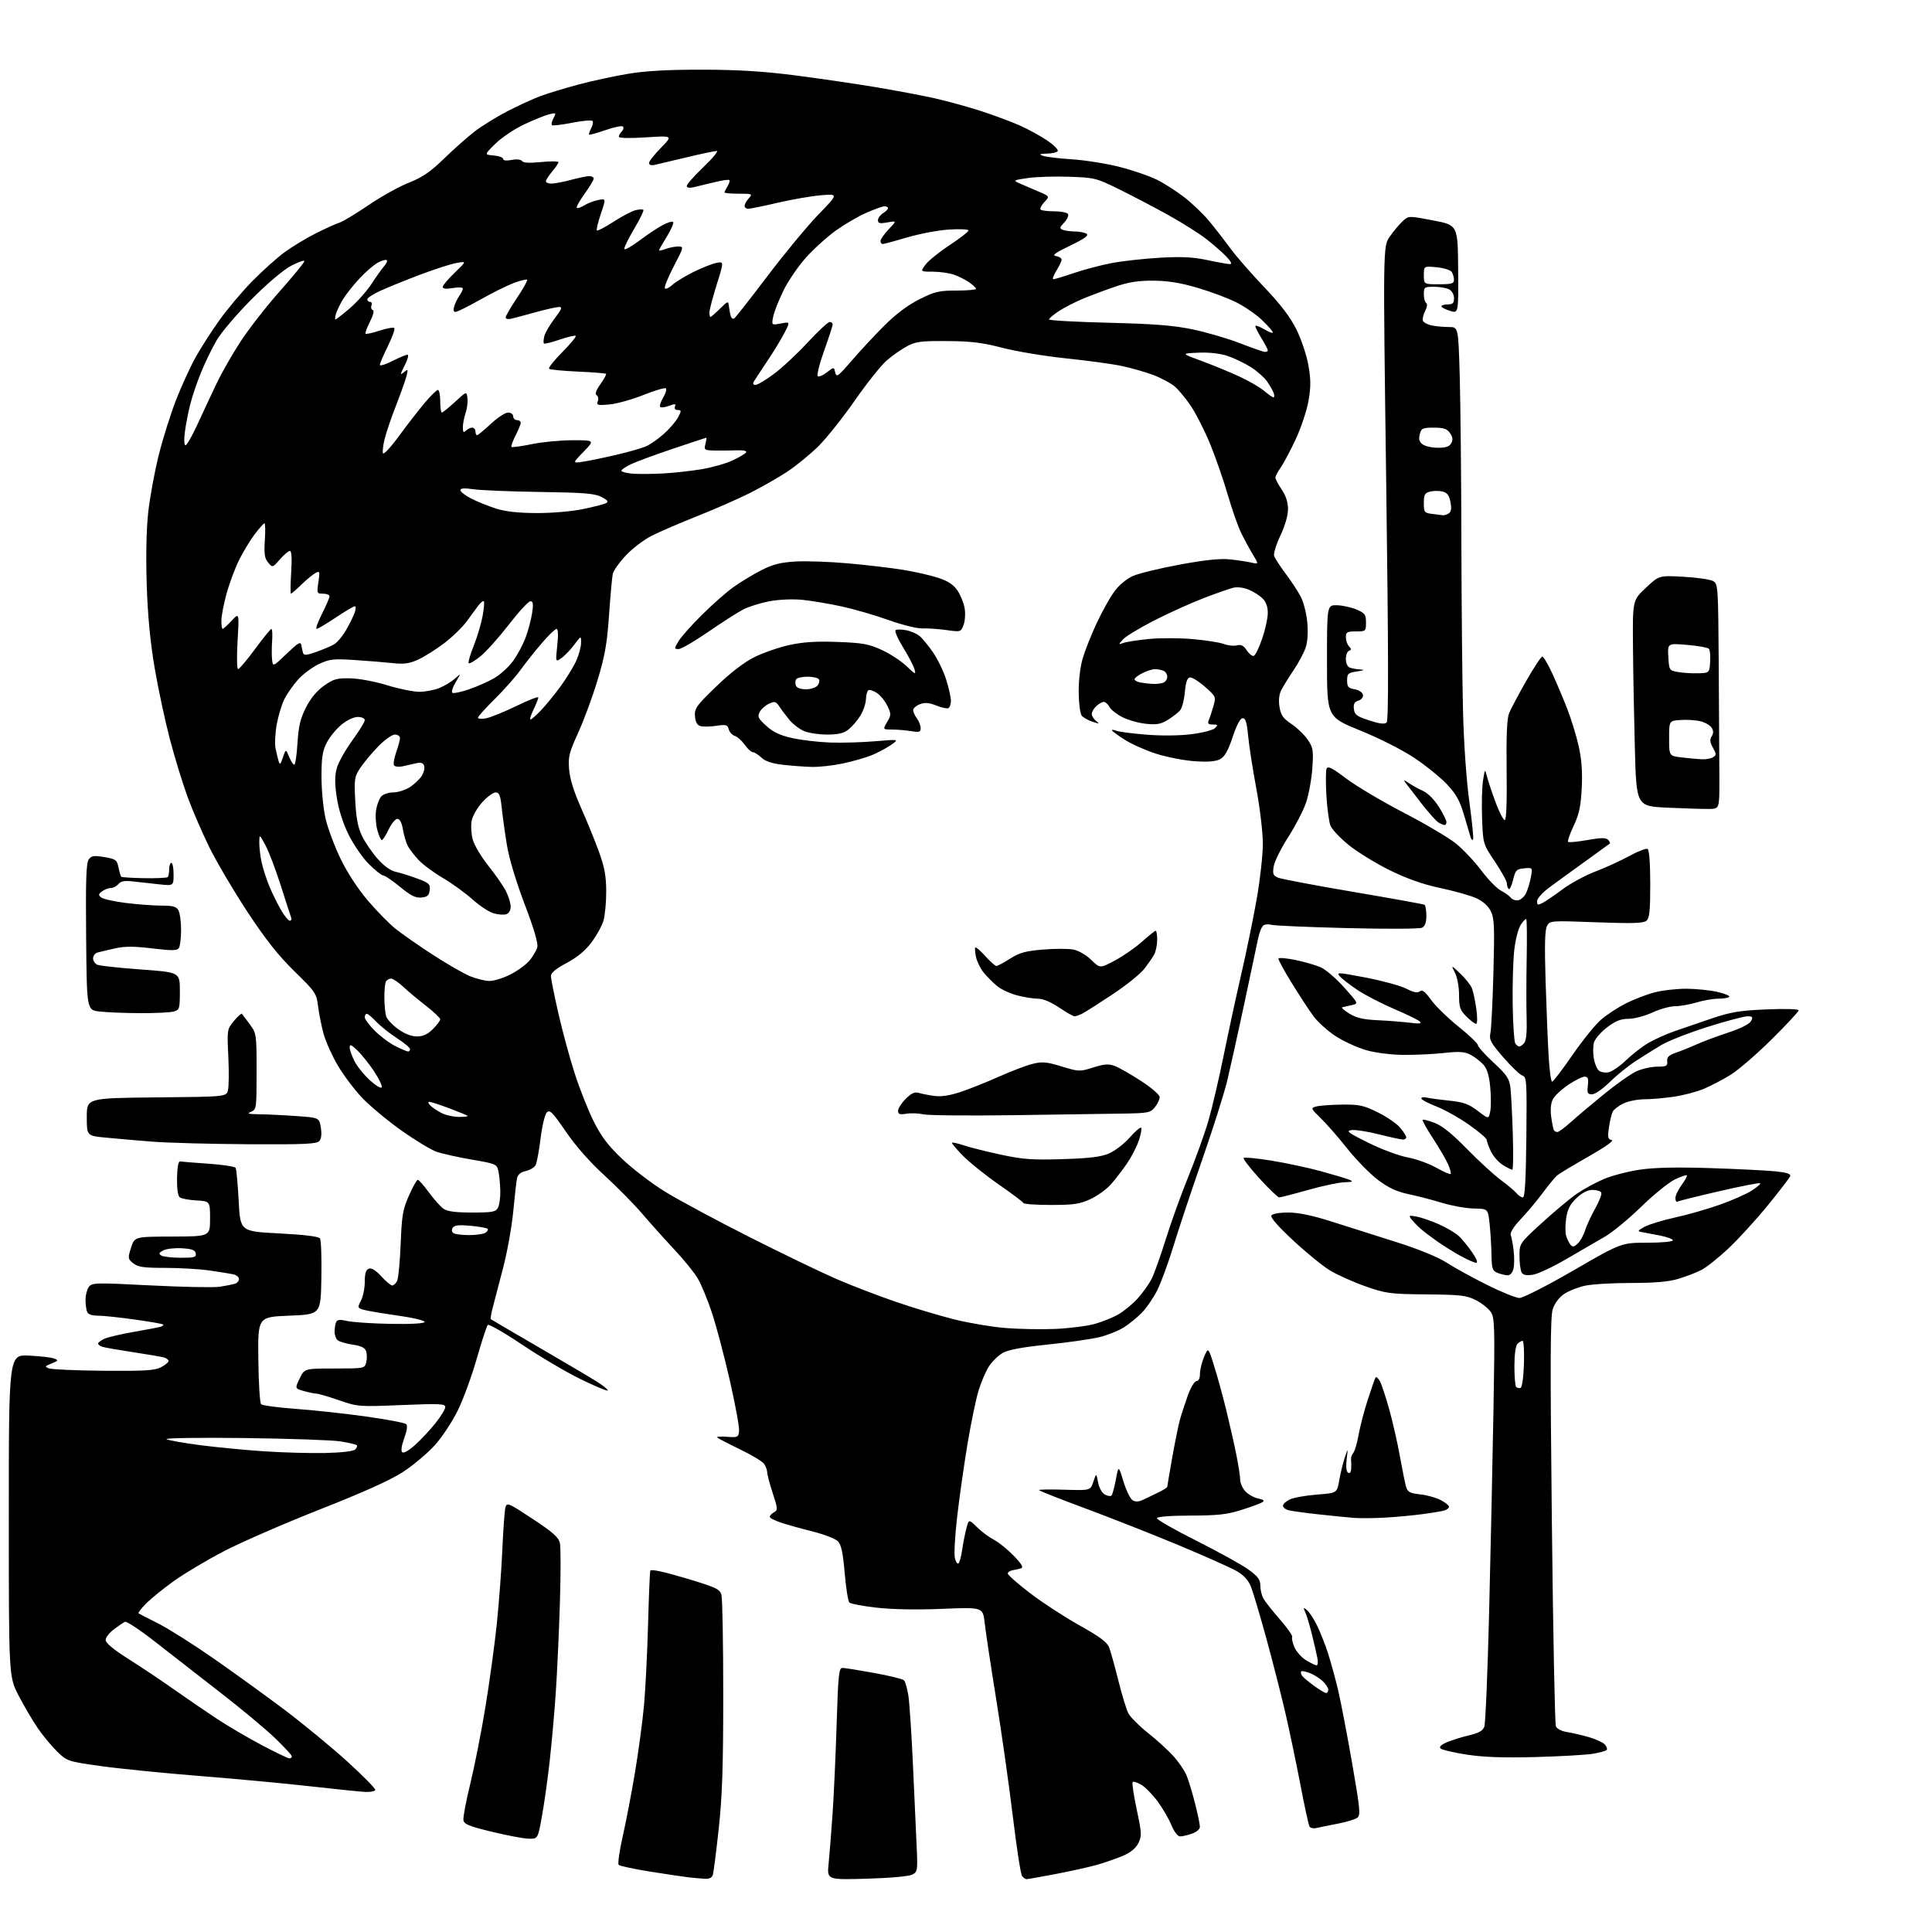 <?xml version="1.0" encoding="UTF-8" standalone="no"?>
<svg 
  version="1.1" 
  xmlns="http://www.w3.org/2000/svg" 
  xmlns:xlink="http://www.w3.org/1999/xlink" 
  xmlns:svg="http://www.w3.org/2000/svg"
  xmlns:rdf="http://www.w3.org/1999/02/22-rdf-syntax-ns#"
  xmlns:cc="http://creativecommons.org/ns#"
  xmlns:dc="http://purl.org/dc/elements/1.1/"
  viewBox="0 0 768 768"
  width="768"
  height="768"
>
<style>svg {background-color: white; }</style>"
<path stroke="none" fill="black" fill-rule="evenodd" d="M280.18,746.84C278.71,746.75 275.93,746.51 274.00,746.30C272.07,746.08 265.15,745.06 258.61,744.02C252.08,742.98 246.37,741.76 245.94,741.31C245.51,740.87 246.23,735.77 247.54,730.00C248.85,724.23 251.05,712.75 252.43,704.50C253.81,696.25 255.41,684.33 255.99,678.00C256.57,671.67 257.30,657.27 257.61,646.00C257.91,634.73 258.31,625.00 258.50,624.39C258.71,623.67 263.62,624.71 272.45,627.34C284.62,630.97 286.14,631.68 286.78,633.95C287.18,635.35 287.50,653.15 287.50,673.50C287.50,702.33 287.10,714.14 285.70,727.00C284.71,736.08 283.67,744.29 283.38,745.25C283.04,746.41 281.97,746.95 280.18,746.84zM344.62,746.81C328.74,747.27 328.74,747.27 329.38,740.89C329.73,737.37 330.44,728.42 330.96,721.00C331.47,713.58 332.20,697.49 332.58,685.25C333.19,665.72 333.47,663.00 334.89,663.02C335.77,663.02 341.43,663.93 347.46,665.02C353.48,666.12 358.83,667.43 359.35,667.95C359.86,668.46 360.65,671.19 361.09,674.02C361.54,676.85 362.38,689.59 362.95,702.33C363.53,715.07 364.19,729.67 364.42,734.76C364.81,743.45 364.71,744.09 362.67,745.18C361.40,745.86 353.90,746.54 344.62,746.81zM408.07,747.00C407.62,747.00 406.81,746.44 406.28,745.75C405.75,745.06 404.10,734.38 402.61,722.00C401.11,709.62 398.15,688.70 396.01,675.50C393.88,662.30 391.82,648.66 391.43,645.19C390.73,638.87 390.73,638.87 374.61,639.54C364.53,639.96 354.77,639.79 348.52,639.08C343.03,638.45 338.13,637.53 337.63,637.03C337.12,636.52 336.29,631.25 335.78,625.31C335.09,617.25 334.40,614.04 333.09,612.69C332.12,611.69 327.76,609.99 323.41,608.89C319.06,607.80 313.36,606.22 310.75,605.37C308.14,604.53 306.00,603.45 306.00,602.97C306.00,602.49 306.75,601.68 307.68,601.16C309.23,600.29 309.19,599.72 307.18,593.59C305.98,589.94 304.99,586.18 304.97,585.23C304.95,584.28 304.35,582.73 303.64,581.80C302.93,580.86 298.61,578.29 294.04,576.08C289.46,573.87 285.45,571.77 285.11,571.43C284.78,571.08 286.52,570.96 289.00,571.15C293.22,571.48 293.52,571.34 293.80,568.88C293.97,567.43 292.29,558.30 290.08,548.59C287.86,538.87 284.66,526.78 282.96,521.71C281.27,516.65 278.78,510.61 277.42,508.29C276.07,505.98 271.89,500.80 268.13,496.79C264.37,492.78 258.60,486.35 255.31,482.50C252.02,478.65 245.24,471.78 240.26,467.23C234.55,462.03 228.88,455.59 224.97,449.88C219.67,442.13 218.56,441.01 217.37,442.20C216.60,442.97 215.49,447.61 214.89,452.55C214.29,457.47 213.39,462.25 212.91,463.17C212.42,464.09 210.66,465.13 209.01,465.50C207.03,465.93 205.84,466.90 205.53,468.33C205.27,469.52 204.59,475.48 204.02,481.56C203.45,487.65 201.63,497.78 199.98,504.06C198.34,510.35 196.48,517.43 195.87,519.79C195.25,522.15 194.91,524.22 195.12,524.40C195.33,524.57 203.82,529.55 214.00,535.46C224.18,541.37 234.65,547.57 237.29,549.23C239.92,550.90 241.85,552.48 241.58,552.76C241.30,553.03 236.44,550.99 230.77,548.22C225.09,545.45 214.66,539.29 207.58,534.54C200.50,529.78 194.35,526.25 193.90,526.70C193.46,527.14 191.50,533.13 189.54,540.00C187.58,546.88 184.18,556.19 181.97,560.69C179.75,565.23 175.63,571.43 172.73,574.62C169.85,577.77 164.23,582.49 160.24,585.10C155.33,588.31 144.63,593.14 127.24,599.99C113.08,605.57 95.89,613.05 89.03,616.62C82.17,620.20 73.12,625.59 68.92,628.62C64.71,631.65 59.78,635.67 57.95,637.55C56.13,639.43 54.83,641.13 55.07,641.32C55.31,641.51 58.78,643.30 62.80,645.31C66.81,647.32 76.71,653.57 84.80,659.20C92.88,664.83 105.58,674.00 113.00,679.59C120.42,685.18 131.66,694.43 137.96,700.14C144.26,705.86 149.31,710.98 149.17,711.52C149.02,712.06 147.24,712.42 145.21,712.32C143.17,712.22 133.40,711.22 123.50,710.10C113.60,708.98 93.80,707.13 79.50,705.99C65.20,704.86 47.49,703.08 40.13,702.05C27.00,700.21 26.70,700.11 22.79,696.34C20.60,694.23 17.11,690.02 15.04,687.00C12.97,683.98 9.52,678.12 7.39,674.00C3.50,666.50 3.50,666.50 3.50,602.50C3.50,538.50 3.50,538.50 11.49,538.87C15.89,539.08 20.39,539.59 21.49,540.02C23.33,540.73 23.25,540.90 20.50,542.00C17.77,543.10 17.68,543.27 19.50,543.96C20.60,544.38 30.38,544.80 41.23,544.90C57.42,545.04 61.49,544.80 63.98,543.51C65.64,542.65 67.00,541.54 67.00,541.04C67.00,540.54 66.21,539.91 65.25,539.63C64.29,539.35 58.78,538.40 53.00,537.53C47.22,536.65 41.71,535.69 40.75,535.40C39.79,535.10 39.00,534.52 39.00,534.09C39.00,533.67 40.13,532.81 41.51,532.18C42.89,531.55 48.17,530.31 53.26,529.43C58.34,528.55 63.13,527.63 63.89,527.39C64.66,527.15 65.08,526.75 64.84,526.50C64.59,526.25 59.49,525.36 53.52,524.53C47.54,523.69 40.98,523.00 38.93,523.00C36.46,523.00 35.01,522.47 34.61,521.42C34.27,520.55 34.00,518.38 34.00,516.61C34.00,514.83 34.59,512.57 35.31,511.58C36.56,509.88 37.88,509.85 59.87,510.97C72.65,511.62 85.00,511.86 87.31,511.51C89.61,511.15 92.29,510.63 93.25,510.36C94.21,510.09 95.00,509.23 95.00,508.45C95.00,507.67 93.99,506.82 92.75,506.56C91.51,506.29 87.26,505.61 83.31,505.04C79.35,504.47 71.42,504.00 65.67,504.00C57.04,504.00 54.83,503.68 52.96,502.17C50.81,500.42 50.77,500.14 52.10,495.97C53.50,491.60 53.50,491.60 68.50,491.55C83.50,491.50 83.50,491.50 83.50,484.50C83.50,477.50 83.50,477.50 78.03,477.19C75.02,477.02 72.04,476.45 71.40,475.91C70.70,475.33 70.29,472.28 70.37,468.22C70.45,464.03 70.91,461.57 71.58,461.69C72.17,461.80 77.25,462.20 82.86,462.59C88.47,462.97 93.33,463.72 93.66,464.25C93.98,464.78 94.53,470.68 94.88,477.36C95.50,489.50 95.50,489.50 110.97,490.30C121.09,490.83 126.72,491.52 127.22,492.30C127.65,492.96 127.89,500.02 127.75,508.00C127.50,522.50 127.50,522.50 115.00,523.00C102.50,523.50 102.50,523.50 102.69,540.39C102.79,549.67 103.29,557.69 103.79,558.19C104.30,558.70 110.51,559.53 117.60,560.05C124.70,560.56 137.25,561.93 145.50,563.09C153.75,564.24 160.93,565.60 161.46,566.11C162.07,566.69 161.79,568.72 160.69,571.69C159.65,574.51 159.32,576.72 159.87,577.27C160.42,577.82 162.48,576.66 165.06,574.34C167.41,572.23 171.05,568.32 173.16,565.66C175.27,563.00 177.00,560.14 177.00,559.32C177.00,558.01 174.73,557.91 159.69,558.53C142.69,559.24 142.24,559.20 134.77,556.63C130.59,555.18 126.56,554.00 125.83,553.99C125.10,553.99 122.86,553.53 120.85,552.98C117.20,551.96 117.20,551.96 119.12,547.98C121.05,544.00 121.05,544.00 133.00,544.00C144.83,544.00 144.97,543.97 145.57,541.57C145.91,540.24 145.90,538.26 145.56,537.18C145.10,535.75 143.65,535.03 140.22,534.52C137.62,534.13 134.94,533.35 134.25,532.78C133.56,532.22 133.00,530.72 133.00,529.46C133.00,528.20 133.25,526.51 133.56,525.70C134.01,524.54 134.94,524.42 138.10,525.13C140.28,525.62 148.02,526.13 155.29,526.26C163.44,526.41 168.61,526.12 168.79,525.50C168.95,524.94 164.12,523.80 157.79,522.91C151.58,522.03 145.49,520.99 144.26,520.59C142.13,519.91 142.09,519.72 143.51,516.98C144.33,515.40 145.00,512.04 145.00,509.52C145.00,506.23 145.45,504.76 146.61,504.32C147.67,503.91 149.34,504.94 151.56,507.35C153.39,509.36 155.36,511.00 155.91,511.00C156.47,511.00 157.34,510.21 157.84,509.25C158.34,508.29 158.99,501.65 159.27,494.50C159.72,483.12 160.13,480.72 162.56,475.25C164.08,471.81 165.67,469.00 166.08,469.00C166.49,469.00 168.48,471.25 170.50,474.01C172.53,476.76 175.14,479.68 176.31,480.51C177.83,481.57 181.11,482.00 187.69,482.00C195.80,482.00 197.06,481.76 197.96,480.07C198.53,479.00 198.95,475.96 198.88,473.32C198.82,470.67 198.48,467.19 198.13,465.58C197.52,462.75 197.21,462.62 187.50,460.95C182.00,460.01 175.68,458.59 173.45,457.81C171.22,457.02 164.92,453.19 159.45,449.30C153.98,445.42 146.99,439.60 143.93,436.37C140.87,433.14 136.52,427.35 134.25,423.50C131.99,419.65 129.47,414.02 128.64,411.00C127.81,407.98 126.82,403.05 126.45,400.06C125.79,394.83 125.40,394.26 117.00,386.06C110.58,379.78 105.61,373.50 98.37,362.50C92.94,354.25 86.17,342.77 83.31,337.00C80.46,331.22 76.54,322.17 74.60,316.88C72.66,311.60 69.48,301.24 67.54,293.88C65.61,286.51 62.87,273.74 61.47,265.49C59.73,255.26 58.73,244.79 58.33,232.50C57.96,221.24 58.18,210.44 58.92,203.67C59.57,197.71 61.48,187.36 63.16,180.67C64.84,173.98 68.00,164.00 70.18,158.50C72.36,153.00 75.77,145.57 77.76,142.00C79.75,138.43 83.95,131.87 87.10,127.44C90.25,123.01 96.13,116.01 100.16,111.90C104.20,107.78 110.00,102.56 113.06,100.31C116.12,98.06 121.75,94.65 125.56,92.74C129.38,90.83 133.60,88.92 134.95,88.50C136.30,88.08 141.47,84.96 146.45,81.57C151.43,78.18 158.65,74.15 162.50,72.63C167.94,70.48 171.06,68.34 176.50,63.06C180.35,59.32 185.80,54.49 188.60,52.32C191.41,50.15 197.26,46.53 201.60,44.27C205.95,42.01 211.97,39.25 215.00,38.14C218.03,37.03 224.78,34.98 230.00,33.59C235.22,32.19 244.00,30.30 249.50,29.37C256.55,28.18 265.26,27.69 279.00,27.70C293.04,27.71 303.26,28.33 315.50,29.89C324.85,31.08 339.25,33.18 347.50,34.55C355.75,35.92 366.55,37.95 371.50,39.06C376.45,40.17 384.77,42.46 390.00,44.15C395.23,45.85 402.28,48.49 405.69,50.02C409.09,51.56 413.94,54.24 416.46,55.97C418.98,57.71 420.78,59.55 420.46,60.06C420.14,60.58 418.22,61.03 416.19,61.06C413.33,61.11 412.95,61.30 414.50,61.92C415.60,62.35 420.77,62.98 426.00,63.32C431.23,63.65 439.82,65.02 445.09,66.36C450.36,67.71 457.11,70.03 460.09,71.54C463.07,73.04 467.98,76.22 471.00,78.59C474.02,80.96 478.30,85.06 480.50,87.69C482.70,90.32 486.48,95.18 488.90,98.48C491.32,101.79 497.46,108.84 502.54,114.15C508.98,120.90 512.82,125.92 515.28,130.83C517.22,134.72 519.37,141.07 520.08,145.05C521.10,150.77 521.12,153.69 520.16,159.28C519.50,163.14 517.19,170.06 515.04,174.66C512.88,179.26 510.19,184.33 509.06,185.92C507.93,187.51 507.00,189.28 507.00,189.86C507.00,190.44 508.12,192.57 509.50,194.60C511.16,197.05 512.00,199.65 512.00,202.39C512.00,204.89 510.81,209.01 508.98,212.89C507.31,216.40 506.20,220.04 506.49,220.98C506.79,221.92 508.86,225.12 511.10,228.09C513.34,231.07 516.05,235.21 517.12,237.29C518.20,239.38 519.35,243.92 519.67,247.38C520.03,251.25 519.79,255.11 519.04,257.37C518.37,259.40 516.24,263.41 514.31,266.28C512.38,269.15 510.16,272.73 509.38,274.23C508.45,276.03 508.19,278.33 508.62,281.00C509.14,284.29 510.03,285.56 513.36,287.79C515.61,289.30 518.52,292.11 519.83,294.02C522.00,297.19 522.16,298.22 521.66,305.50C521.35,309.90 520.21,316.06 519.13,319.19C518.04,322.32 514.84,328.47 512.02,332.87C509.20,337.26 506.64,342.45 506.32,344.39C505.83,347.45 506.07,348.06 508.12,348.91C509.43,349.44 522.88,351.98 538.00,354.55C553.12,357.11 565.84,359.41 566.25,359.66C566.66,359.91 567.00,361.88 567.00,364.02C567.00,366.75 566.47,368.19 565.25,368.79C564.29,369.26 550.85,369.32 535.39,368.93C519.92,368.54 506.42,367.96 505.39,367.63C504.35,367.31 502.94,367.40 502.26,367.83C501.57,368.26 500.61,370.61 500.12,373.06C499.62,375.50 497.15,387.18 494.62,399.00C492.09,410.82 489.05,424.55 487.87,429.50C486.69,434.45 482.19,448.64 477.88,461.04C473.57,473.43 468.40,488.96 466.40,495.54C464.39,502.12 461.50,509.98 459.97,513.00C458.43,516.02 455.68,520.03 453.84,521.89C452.00,523.76 448.80,526.36 446.73,527.67C444.65,528.98 440.38,530.70 437.23,531.49C434.08,532.28 424.79,533.62 416.59,534.47C406.30,535.53 400.72,536.57 398.59,537.81C396.89,538.80 394.49,541.12 393.24,542.97C392.00,544.81 390.11,549.14 389.05,552.57C387.99,556.01 385.97,565.72 384.57,574.16C383.17,582.60 381.33,595.56 380.48,602.96C379.63,610.36 379.21,617.68 379.55,619.22C379.89,620.76 380.52,621.79 380.97,621.52C381.41,621.25 382.08,618.88 382.45,616.26C382.82,613.64 383.58,609.78 384.12,607.69C385.11,603.87 385.11,603.87 388.31,607.02C390.06,608.76 393.07,611.00 395.00,612.01C396.93,613.01 400.49,615.88 402.92,618.38C406.06,621.61 406.93,623.07 405.92,623.41C405.14,623.67 403.63,624.02 402.57,624.19C401.51,624.36 400.62,624.95 400.60,625.50C400.58,626.05 404.58,629.57 409.50,633.33C414.42,637.09 423.25,642.84 429.11,646.11C436.93,650.46 440.07,652.78 440.86,654.78C441.45,656.27 443.10,662.19 444.53,667.91C445.95,673.64 447.75,679.55 448.53,681.05C449.30,682.55 452.81,686.07 456.33,688.87C459.85,691.66 464.41,695.81 466.46,698.09C468.51,700.36 470.85,703.80 471.66,705.72C472.46,707.64 473.98,712.66 475.04,716.86C476.10,721.06 476.98,725.24 476.98,726.15C476.99,727.11 475.68,728.26 473.85,728.90C472.12,729.51 469.98,730.00 469.10,730.00C468.15,729.99 466.75,728.17 465.64,725.48C464.62,723.00 462.15,718.76 460.16,716.06C458.16,713.36 455.25,710.40 453.69,709.48C452.14,708.56 450.59,708.07 450.26,708.40C449.94,708.73 450.65,713.63 451.86,719.29C453.88,728.76 453.93,729.82 452.51,732.67C451.47,734.77 449.44,736.41 446.23,737.77C443.63,738.87 439.02,740.47 436.00,741.32C432.98,742.17 425.64,743.80 419.70,744.94C413.76,746.07 408.53,747.00 408.07,747.00zM210.15,730.91C208.14,730.86 201.55,729.61 195.50,728.15C186.31,725.92 184.45,725.15 184.21,723.46C184.05,722.36 185.29,715.84 186.97,708.97C188.64,702.11 191.35,688.40 192.97,678.50C194.60,668.60 196.63,653.75 197.49,645.50C198.35,637.25 199.34,623.98 199.69,616.00C200.04,608.02 200.59,600.49 200.91,599.27C201.47,597.14 201.99,597.35 211.71,603.77C219.78,609.09 222.06,611.11 222.57,613.40C222.93,614.99 222.92,625.79 222.56,637.40C222.20,649.00 221.46,665.02 220.92,673.00C220.38,680.98 219.27,693.35 218.46,700.50C217.65,707.65 216.27,717.44 215.39,722.25C213.79,731.00 213.79,731.00 210.15,730.91zM523.36,726.65C522.18,726.93 520.92,726.68 520.55,726.08C520.19,725.49 518.54,717.92 516.89,709.25C515.23,700.59 512.52,687.65 510.86,680.50C509.20,673.35 505.80,660.08 503.31,651.00C500.82,641.92 498.10,632.80 497.27,630.72C496.25,628.17 494.42,626.17 491.63,624.55C489.36,623.23 478.95,618.59 468.50,614.23C458.05,609.88 441.29,603.27 431.25,599.55C421.21,595.83 413.00,592.58 413.00,592.33C413.00,592.08 417.60,592.01 423.23,592.19C433.47,592.50 433.47,592.50 434.63,589.00C435.79,585.50 435.79,585.50 436.51,589.28C436.93,591.48 438.06,593.49 439.20,594.11C440.29,594.69 441.47,594.87 441.84,594.51C442.20,594.15 442.98,591.30 443.56,588.18C444.63,582.50 444.63,582.50 446.59,588.91C447.67,592.43 449.30,595.79 450.21,596.36C451.40,597.11 452.66,597.03 454.68,596.06C456.23,595.32 458.96,594.01 460.75,593.13C462.54,592.26 464.00,591.31 464.01,591.02C464.01,590.74 464.89,585.55 465.96,579.50C467.03,573.45 468.40,566.70 469.00,564.50C469.60,562.30 471.03,557.91 472.17,554.75C473.33,551.54 474.85,549.00 475.62,549.00C476.47,549.00 477.00,547.90 477.00,546.12C477.00,544.54 477.74,541.50 478.64,539.37C480.29,535.50 480.29,535.50 482.64,543.00C483.94,547.12 486.10,555.00 487.45,560.50C488.79,566.00 490.60,573.97 491.45,578.21C492.30,582.45 493.00,586.97 493.00,588.27C493.00,589.56 493.93,591.63 495.08,592.85C496.22,594.08 498.50,595.35 500.16,595.68C502.31,596.11 502.78,596.53 501.83,597.14C501.10,597.62 497.35,599.00 493.50,600.22C487.77,602.04 484.10,602.44 473.26,602.47C465.22,602.49 459.96,602.89 459.87,603.50C459.79,604.05 466.90,608.10 475.65,612.50C484.41,616.90 493.70,622.04 496.29,623.92C500.03,626.64 501.00,627.93 501.00,630.24C501.00,631.83 501.52,634.11 502.15,635.32C502.79,636.52 505.75,640.29 508.74,643.71C511.73,647.12 513.95,650.28 513.67,650.72C513.40,651.16 513.79,652.97 514.53,654.74C515.28,656.51 517.37,658.87 519.19,659.98C521.01,661.09 522.89,661.99 523.36,662.00C523.84,662.00 523.99,660.76 523.71,659.25C523.42,657.74 522.47,653.58 521.59,650.00C520.71,646.42 519.52,642.41 518.94,641.08C518.00,638.91 518.05,638.80 519.52,640.02C520.42,640.76 522.18,643.43 523.44,645.94C524.69,648.45 526.67,653.42 527.84,657.00C529.00,660.58 530.85,667.33 531.95,672.00C533.04,676.67 535.55,689.72 537.51,700.99C540.69,719.30 540.90,721.60 539.52,722.61C538.66,723.24 535.16,724.29 531.73,724.95C528.30,725.60 524.54,726.37 523.36,726.65zM115.05,699.00C115.57,699.00 116.00,698.62 116.00,698.16C116.00,697.70 112.96,694.41 109.25,690.85C105.54,687.29 95.75,679.15 87.50,672.75C79.25,666.35 67.60,657.28 61.61,652.59C55.62,647.90 50.22,644.34 49.61,644.68C49.00,645.02 47.04,646.38 45.25,647.70C43.46,649.02 42.00,650.92 42.00,651.92C42.00,653.13 45.12,655.71 51.25,659.59C56.34,662.81 64.55,668.31 69.50,671.81C74.45,675.31 82.10,680.54 86.50,683.43C90.90,686.32 98.91,691.01 104.30,693.84C109.69,696.68 114.53,699.00 115.05,699.00zM610.50,698.45C597.63,698.79 589.81,698.52 583.07,697.49C577.88,696.69 573.19,695.59 572.64,695.04C571.98,694.38 572.89,693.53 575.35,692.50C577.38,691.65 581.33,690.43 584.12,689.78C587.81,688.93 589.43,688.01 590.04,686.40C590.50,685.19 591.36,664.69 591.95,640.85C592.54,617.01 593.32,580.99 593.67,560.82C594.26,527.52 594.16,523.90 592.65,521.58C591.72,520.18 589.06,518.05 586.74,516.86C582.97,514.93 580.76,514.67 567.00,514.54C552.45,514.40 550.96,514.20 542.74,511.31C537.92,509.62 531.62,506.80 528.74,505.05C525.86,503.31 519.26,497.94 514.08,493.12C508.16,487.63 504.92,483.93 505.38,483.19C505.82,482.49 508.56,482.00 512.08,482.00C516.16,482.00 521.61,483.13 529.27,485.57C535.45,487.53 547.02,491.20 555.00,493.73C563.99,496.58 571.59,499.69 575.00,501.89C578.02,503.85 585.23,507.82 591.00,510.70C596.77,513.59 602.62,515.96 604.00,515.97C605.39,515.98 614.93,511.12 625.50,505.00C644.50,494.01 644.50,494.01 654.75,494.00C660.39,494.00 665.00,493.58 665.00,493.07C665.00,492.56 662.64,491.68 659.75,491.12C656.86,490.56 653.60,489.94 652.50,489.75C650.81,489.45 651.01,489.13 653.81,487.64C655.63,486.68 661.08,485.02 665.92,483.96C670.75,482.91 678.67,480.65 683.50,478.94C688.34,477.24 694.07,474.72 696.24,473.35C698.41,471.98 699.97,470.63 699.70,470.36C699.42,470.09 692.07,471.52 683.35,473.54C674.63,475.56 667.16,477.42 666.75,477.67C666.34,477.91 666.00,477.28 666.00,476.25C666.00,475.23 667.12,472.87 668.49,471.02C669.86,469.16 670.78,467.45 670.54,467.21C670.30,466.97 668.12,467.73 665.69,468.91C663.26,470.09 657.25,474.97 652.33,479.77C647.40,484.57 640.93,489.90 637.94,491.61C634.95,493.32 628.12,497.29 622.77,500.42C617.42,503.56 611.41,506.38 609.42,506.71C606.89,507.12 605.53,506.87 604.92,505.90C604.43,505.13 604.02,502.20 604.02,499.39C604.00,494.28 604.00,494.28 612.96,486.09C617.89,481.58 624.14,476.37 626.85,474.51C629.56,472.64 634.42,470.01 637.65,468.65C640.87,467.29 647.31,465.63 651.96,464.95C657.76,464.10 666.54,463.91 679.95,464.34C690.70,464.69 702.34,465.27 705.80,465.63C710.34,466.10 711.97,466.65 711.61,467.57C711.34,468.28 707.32,473.51 702.68,479.20C698.04,484.88 691.04,492.55 687.13,496.24C683.21,499.93 678.32,503.81 676.26,504.87C674.19,505.92 670.06,507.50 667.07,508.39C663.27,509.52 657.65,510.00 648.37,510.00C641.07,510.00 632.84,510.48 630.09,511.08C627.33,511.67 623.59,513.15 621.79,514.36C619.79,515.71 618.01,518.06 617.25,520.36C616.26,523.36 616.19,540.98 616.88,604.33C617.36,648.42 618.08,685.28 618.48,686.22C618.89,687.22 620.72,688.18 622.85,688.50C624.86,688.81 628.81,689.73 631.64,690.55C634.47,691.37 637.35,692.71 638.03,693.54C638.72,694.37 639.00,695.33 638.65,695.68C638.30,696.03 635.88,696.68 633.26,697.14C630.64,697.59 620.40,698.18 610.50,698.45zM527.15,673.00C527.62,673.00 528.00,672.40 528.00,671.67C528.00,670.95 526.99,669.40 525.75,668.24C524.51,667.08 522.20,665.64 520.61,665.04C519.02,664.44 517.51,664.15 517.26,664.41C517.01,664.66 517.11,665.38 517.50,666.00C517.88,666.62 520.02,668.45 522.25,670.07C524.48,671.68 526.68,673.00 527.15,673.00zM550.50,603.28C546.10,603.53 540.48,603.57 538.00,603.37C535.52,603.17 529.24,602.54 524.04,601.97C518.83,601.40 513.54,600.67 512.29,600.36C511.03,600.04 510.00,599.23 510.00,598.55C510.00,597.88 511.24,596.74 512.75,596.03C514.26,595.33 519.10,594.47 523.50,594.12C531.50,593.50 531.50,593.50 532.36,588.50C532.83,585.75 533.81,581.70 534.54,579.50C535.86,575.50 535.86,575.50 535.31,580.12C534.97,583.01 535.18,584.99 535.88,585.43C536.57,585.85 537.05,585.24 537.12,583.81C537.18,582.54 537.16,580.90 537.06,580.18C536.96,579.45 537.36,578.27 537.95,577.56C538.54,576.85 539.49,573.63 540.06,570.39C540.63,567.15 542.26,560.90 543.68,556.50C545.11,552.10 546.50,548.10 546.78,547.61C547.06,547.12 547.87,547.82 548.58,549.16C549.28,550.51 550.97,555.64 552.33,560.56C553.69,565.48 555.57,573.77 556.50,579.00C557.44,584.23 558.53,589.62 558.93,591.00C559.55,593.12 560.41,593.58 564.58,594.04C567.29,594.34 570.96,595.37 572.75,596.32C574.54,597.27 576.00,598.46 576.00,598.96C576.00,599.46 575.21,600.11 574.25,600.41C573.29,600.71 569.35,601.38 565.50,601.89C561.65,602.41 554.90,603.04 550.50,603.28zM129.28,577.59C135.79,577.44 140.51,576.89 141.21,576.19C141.85,575.55 142.12,574.79 141.82,574.48C141.51,574.18 138.62,573.51 135.38,572.98C132.15,572.46 114.92,571.86 97.10,571.64C79.14,571.43 65.37,571.63 66.21,572.10C67.04,572.56 73.07,573.63 79.61,574.48C86.15,575.33 97.58,576.42 105.00,576.92C112.42,577.42 123.35,577.72 129.28,577.59zM604.44,551.69C605.06,551.49 605.62,547.50 605.79,542.17C605.95,537.13 605.70,533.00 605.24,533.00C604.78,533.00 603.86,533.54 603.20,534.20C602.48,534.92 602.00,538.43 602.00,543.03C602.00,547.23 602.31,550.98 602.69,551.35C603.07,551.73 603.85,551.88 604.44,551.69zM419.50,528.27C425.00,528.02 431.98,527.15 435.00,526.33C438.02,525.51 442.34,523.78 444.58,522.48C446.83,521.18 450.30,518.31 452.29,516.10C454.28,513.89 456.77,510.38 457.82,508.30C458.86,506.21 461.40,499.10 463.45,492.50C465.51,485.90 469.56,474.65 472.47,467.50C475.38,460.35 478.93,450.45 480.37,445.50C481.81,440.55 484.54,428.85 486.44,419.50C488.34,410.15 491.51,395.52 493.48,387.00C495.45,378.48 498.17,365.21 499.53,357.53C500.89,349.84 502.00,339.90 502.00,335.44C502.00,330.94 500.84,321.12 499.40,313.41C497.97,305.76 496.51,296.35 496.15,292.50C495.66,287.23 495.13,285.50 494.00,285.50C493.02,285.50 491.63,288.11 490.00,292.98C488.16,298.48 486.84,300.81 485.00,301.79C483.27,302.71 480.17,302.96 474.93,302.60C470.77,302.32 463.91,300.99 459.69,299.65C455.47,298.31 449.76,295.77 447.01,294.00C444.25,292.24 442.00,290.57 442.00,290.29C442.00,290.01 442.79,290.10 443.75,290.49C444.71,290.88 450.00,291.57 455.50,292.02C461.47,292.52 468.73,292.46 473.50,291.87C477.91,291.33 482.16,290.24 482.96,289.45C484.25,288.18 484.14,288.00 482.11,288.00C480.28,288.00 479.94,287.63 480.53,286.25C480.94,285.29 481.76,282.80 482.35,280.71C483.41,276.99 483.36,276.86 478.97,272.99C476.51,270.83 473.82,269.16 473.00,269.29C471.95,269.45 471.35,271.18 471.00,275.11C470.73,278.18 469.89,281.43 469.14,282.33C468.39,283.24 466.21,284.94 464.31,286.12C461.49,287.86 459.84,288.16 455.55,287.72C452.64,287.42 448.41,286.23 446.16,285.08C443.91,283.93 441.59,282.09 441.00,281.00C440.41,279.90 439.42,279.00 438.79,279.00C438.17,279.00 436.83,279.74 435.83,280.65C434.82,281.57 434.00,282.98 434.00,283.79C434.00,284.61 434.79,285.89 435.75,286.63C437.26,287.79 437.06,287.83 434.31,286.91C432.55,286.32 430.62,285.24 430.01,284.51C429.40,283.77 428.85,279.65 428.80,275.34C428.74,270.73 429.38,265.18 430.35,261.86C431.25,258.75 433.74,252.45 435.88,247.86C438.01,243.26 441.19,237.55 442.95,235.16C444.86,232.56 447.83,230.08 450.38,228.95C452.72,227.92 461.12,225.88 469.06,224.42C479.22,222.55 485.13,221.95 489.00,222.37C492.02,222.70 495.82,223.27 497.44,223.64C500.38,224.31 500.38,224.31 498.02,220.40C496.73,218.26 494.65,214.44 493.41,211.92C492.17,209.39 489.76,202.55 488.06,196.71C486.36,190.87 483.24,181.85 481.12,176.67C479.00,171.49 475.60,164.72 473.55,161.64C471.50,158.56 468.52,154.93 466.93,153.59C465.34,152.25 461.47,150.20 458.35,149.03C455.22,147.86 449.60,146.26 445.86,145.47C442.12,144.68 432.18,143.33 423.78,142.46C415.38,141.59 404.00,139.70 398.50,138.27C390.55,136.19 386.04,135.64 376.50,135.58C366.01,135.51 364.00,135.77 360.50,137.66C358.30,138.85 354.68,141.39 352.46,143.31C350.24,145.23 344.56,152.36 339.84,159.15C335.12,165.94 328.61,174.12 325.38,177.33C322.15,180.54 316.57,185.10 313.00,187.47C309.43,189.83 302.68,193.68 298.00,196.03C293.32,198.37 283.95,202.48 277.16,205.17C270.37,207.86 262.27,211.35 259.14,212.93C256.02,214.50 251.36,218.05 248.77,220.81C246.19,223.57 243.85,226.88 243.58,228.16C243.30,229.45 242.64,236.80 242.10,244.50C241.32,255.91 240.46,260.72 237.50,270.50C235.49,277.10 232.04,286.48 229.81,291.34C226.24,299.16 225.82,300.83 226.23,305.84C226.53,309.57 228.13,314.74 230.92,321.00C233.25,326.23 236.46,334.10 238.06,338.50C240.33,344.75 240.96,348.22 240.98,354.38C240.99,358.72 240.49,363.96 239.87,366.04C239.25,368.11 237.10,371.99 235.10,374.65C232.65,377.91 229.41,380.59 225.23,382.81C221.05,385.02 219.00,386.71 219.00,387.95C219.00,388.96 220.32,395.60 221.93,402.70C223.55,409.81 226.49,420.63 228.47,426.76C230.45,432.90 233.85,441.47 236.03,445.83C239.04,451.84 241.75,455.41 247.32,460.70C251.35,464.53 258.89,470.31 264.08,473.53C269.26,476.76 284.30,484.86 297.50,491.53C310.70,498.20 326.40,505.78 332.39,508.38C338.39,510.98 349.02,515.07 356.03,517.47C363.03,519.87 373.49,523.02 379.27,524.46C385.04,525.91 394.21,527.46 399.63,527.90C405.06,528.34 414.00,528.51 419.50,528.27zM599.23,506.94C598.28,506.90 596.49,506.47 595.25,505.97C593.27,505.17 592.99,504.31 592.89,498.78C592.83,495.33 592.49,489.80 592.14,486.50C591.50,480.50 591.50,480.50 585.96,480.41C582.92,480.36 577.24,479.36 573.35,478.18C569.47,477.00 563.41,475.42 559.89,474.68C555.21,473.70 551.97,472.19 547.80,469.06C544.66,466.70 539.18,461.12 535.62,456.64C532.06,452.16 527.29,446.70 525.02,444.50C521.03,440.62 520.97,440.48 523.20,439.85C524.47,439.49 529.04,439.15 533.38,439.10C540.31,439.01 542.02,439.38 547.67,442.16C551.20,443.90 555.20,446.63 556.55,448.24C557.90,449.84 559.00,451.57 559.00,452.08C559.00,452.58 558.41,453.00 557.69,453.00C556.97,453.00 552.70,452.07 548.20,450.93C543.71,449.80 538.78,449.03 537.26,449.23C534.90,449.55 535.87,450.28 544.00,454.30C549.23,456.89 556.20,459.48 559.50,460.07C562.80,460.67 567.91,462.49 570.85,464.14C573.79,465.79 576.41,466.93 576.66,466.67C576.91,466.42 576.46,464.71 575.65,462.86C574.85,461.01 572.14,456.37 569.64,452.54C567.13,448.71 565.28,445.39 565.52,445.15C565.76,444.91 567.91,445.46 570.31,446.37C573.27,447.50 577.35,450.79 583.08,456.66C587.71,461.40 593.75,466.95 596.50,468.99C599.25,471.03 602.12,473.44 602.87,474.35C603.63,475.26 604.75,476.00 605.37,476.00C606.17,476.00 606.57,469.01 606.75,452.06C606.98,429.69 606.88,428.10 605.18,427.56C604.18,427.24 600.77,423.98 597.59,420.31C592.51,414.42 591.90,413.27 592.47,410.57C592.82,408.88 593.36,398.01 593.66,386.41C594.15,367.91 594.01,364.92 592.54,362.07C591.47,360.00 589.33,358.15 586.65,356.96C584.34,355.94 577.96,354.15 572.47,352.99C565.62,351.53 559.37,349.33 552.50,345.96C547.00,343.25 539.67,338.75 536.20,335.96C532.74,333.16 529.44,329.66 528.87,328.19C528.30,326.71 527.58,321.38 527.27,316.34C526.97,311.30 526.99,306.47 527.32,305.61C527.80,304.36 529.38,305.14 535.21,309.53C539.22,312.55 549.48,318.63 558.00,323.05C566.52,327.47 575.85,332.98 578.72,335.29C581.60,337.61 586.14,342.43 588.82,346.00C591.50,349.57 595.00,353.18 596.60,354.00C598.19,354.82 599.98,356.11 600.57,356.86C601.15,357.61 602.50,358.05 603.56,357.85C604.62,357.64 606.01,356.36 606.66,354.99C607.31,353.62 608.16,350.78 608.55,348.68C609.25,344.85 609.25,344.85 605.87,345.18C602.81,345.47 602.41,345.89 601.46,349.80C600.89,352.16 600.11,353.77 599.71,353.38C599.32,352.99 599.00,351.98 599.00,351.14C599.00,350.29 596.87,346.43 594.27,342.55C589.53,335.50 589.53,335.50 589.15,325.25C588.94,319.61 589.11,312.86 589.53,310.25C590.28,305.50 590.28,305.50 591.19,309.00C591.69,310.93 593.25,315.54 594.64,319.25C596.03,322.96 597.62,326.00 598.17,326.00C598.80,326.00 599.07,318.83 598.91,306.25C598.74,292.47 599.03,285.59 599.89,283.50C600.56,281.85 603.61,276.11 606.66,270.75C609.71,265.39 612.61,261.00 613.10,261.00C613.58,261.00 615.37,264.04 617.08,267.75C618.78,271.46 621.47,277.82 623.04,281.87C624.62,285.92 626.66,292.59 627.57,296.69C628.73,301.90 629.09,306.90 628.76,313.32C628.39,320.60 627.72,323.70 625.54,328.31C624.03,331.51 623.04,334.37 623.33,334.67C623.63,334.96 627.07,334.63 630.97,333.94C636.32,332.98 638.35,332.95 639.22,333.82C639.85,334.45 640.17,335.13 639.93,335.33C639.69,335.53 635.23,338.76 630.00,342.52C624.77,346.28 618.36,350.94 615.75,352.88C613.10,354.85 611.00,357.22 611.00,358.24C611.00,359.82 611.31,359.91 613.25,358.90C614.49,358.25 618.07,355.80 621.21,353.46C624.36,351.12 630.21,347.95 634.21,346.43C638.22,344.91 644.30,342.13 647.72,340.25C651.14,338.38 654.41,337.13 654.97,337.48C655.59,337.87 656.00,343.39 656.00,351.44C656.00,362.20 655.70,365.00 654.46,366.03C653.27,367.02 648.79,367.15 634.52,366.62C616.30,365.94 616.09,365.96 614.94,368.11C614.11,369.67 613.95,375.93 614.41,390.39C614.75,401.45 615.30,414.89 615.63,420.25C615.95,425.61 616.56,430.00 616.98,430.00C617.40,430.00 621.03,425.24 625.05,419.43C629.07,413.61 634.18,407.27 636.43,405.34C638.67,403.40 643.08,400.51 646.24,398.90C649.40,397.29 654.56,395.31 657.70,394.49C660.85,393.67 666.59,393.02 670.46,393.04C674.33,393.07 679.89,393.64 682.80,394.32C685.72,395.00 687.78,395.89 687.39,396.28C686.99,396.68 685.01,397.00 682.99,397.00C680.97,397.00 677.11,397.67 674.41,398.49C671.71,399.31 667.86,399.98 665.85,399.99C663.84,400.00 659.79,401.12 656.85,402.49C653.91,403.86 649.65,404.98 647.39,404.99C644.26,405.00 642.22,405.82 638.76,408.45C636.28,410.35 633.95,413.08 633.59,414.51C633.23,415.95 633.22,418.78 633.58,420.81C633.93,422.84 634.85,425.00 635.61,425.61C636.38,426.22 638.09,426.51 639.43,426.26C640.76,426.00 643.88,423.85 646.36,421.48C648.84,419.11 652.84,416.00 655.26,414.59C657.68,413.17 662.32,411.08 665.58,409.94C668.84,408.80 675.55,406.50 680.50,404.83C688.01,402.29 691.61,401.70 702.25,401.25C709.65,400.94 715.00,401.10 715.00,401.62C715.00,402.12 710.16,407.32 704.25,413.17C698.34,419.03 691.02,425.35 688.00,427.22C684.98,429.10 680.17,431.61 677.33,432.81C674.49,434.01 669.09,435.43 665.33,435.97C661.57,436.52 656.32,436.97 653.65,436.98C650.98,436.99 647.26,437.73 645.37,438.63C643.48,439.53 641.55,440.99 641.09,441.88C640.63,442.77 639.95,445.60 639.58,448.17C639.00,452.15 639.16,452.88 640.66,453.17C641.75,453.38 638.23,455.89 631.46,459.74C625.43,463.16 619.83,466.53 619.00,467.23C618.17,467.93 615.60,471.05 613.28,474.17C610.96,477.29 607.01,482.00 604.51,484.65C601.65,487.68 600.18,490.03 600.55,490.98C600.88,491.82 601.39,494.60 601.70,497.17C602.01,499.73 601.97,503.00 601.61,504.42C601.22,505.99 600.29,506.98 599.23,506.94zM586.80,501.98C586.08,501.97 583.25,500.72 580.50,499.20C577.75,497.69 573.48,495.01 571.00,493.25C568.52,491.49 565.60,489.24 564.50,488.26C563.40,487.28 561.88,485.69 561.13,484.74C559.87,483.14 560.03,483.05 563.13,483.61C564.98,483.95 568.97,485.33 572.00,486.67C575.02,488.02 578.56,490.10 579.85,491.31C581.15,492.51 583.54,495.41 585.15,497.75C586.97,500.37 587.60,501.99 586.80,501.98zM71.82,499.98C77.31,500.00 78.10,499.77 77.81,498.25C77.56,496.90 76.29,496.43 72.27,496.20C69.40,496.03 66.09,496.42 64.89,497.06C63.17,497.98 63.01,498.39 64.11,499.09C64.88,499.57 68.35,499.98 71.82,499.98zM627.11,494.40C628.11,493.50 629.45,491.13 630.08,489.13C630.72,487.13 632.56,483.14 634.19,480.26C635.81,477.38 636.85,474.57 636.51,474.01C636.16,473.46 634.59,473.00 633.01,473.00C631.14,473.00 628.95,474.13 626.71,476.25C624.12,478.71 623.11,480.66 622.58,484.26C622.19,486.88 622.18,490.03 622.56,491.26C622.94,492.49 623.70,494.07 624.27,494.78C625.08,495.79 625.65,495.72 627.11,494.40zM186.50,490.97C189.25,490.97 192.16,490.55 192.97,490.04C193.78,489.53 194.15,488.82 193.80,488.47C193.45,488.11 190.38,487.57 186.98,487.26C182.35,486.84 180.59,487.05 179.95,488.08C179.44,488.91 179.57,489.74 180.30,490.21C180.96,490.63 183.75,490.97 186.50,490.97zM417.83,478.99C411.97,479.00 407.02,478.65 406.83,478.22C406.65,477.79 402.23,474.46 397.00,470.83C391.77,467.20 385.37,462.07 382.78,459.42C380.18,456.78 378.22,454.45 378.43,454.24C378.64,454.03 380.77,454.51 383.16,455.31C385.54,456.11 392.16,457.76 397.85,458.99C406.61,460.88 410.36,461.15 422.35,460.78C432.91,460.46 437.58,459.89 440.77,458.56C443.11,457.57 446.83,454.73 449.03,452.23C451.23,449.73 453.29,447.96 453.62,448.29C453.95,448.62 453.53,450.92 452.69,453.41C451.84,455.89 449.71,460.01 447.96,462.56C446.21,465.10 443.37,468.79 441.65,470.75C439.92,472.71 436.26,475.37 433.51,476.65C429.25,478.63 426.89,478.98 417.83,478.99zM508.50,475.98C507.95,475.97 504.41,472.57 500.63,468.43C496.86,464.29 494.04,460.62 494.38,460.29C494.72,459.95 499.74,460.44 505.53,461.39C511.33,462.33 520.22,464.24 525.29,465.63C530.35,467.02 535.40,468.54 536.50,469.01C538.08,469.68 537.65,469.89 534.50,469.96C532.30,470.01 525.77,471.39 520.00,473.02C514.23,474.65 509.05,475.98 508.50,475.98zM601.16,465.00C600.80,464.99 599.11,464.15 597.42,463.11C595.73,462.08 593.59,459.65 592.67,457.72C591.75,455.78 591.00,453.71 591.00,453.12C591.00,452.53 587.81,449.81 583.91,447.07C580.01,444.33 574.16,441.06 570.91,439.80C567.66,438.54 565.00,437.12 565.00,436.65C565.00,436.17 566.01,436.02 567.25,436.32C568.49,436.61 572.54,437.16 576.26,437.54C581.78,438.11 583.83,438.85 587.39,441.57C591.77,444.91 591.77,444.91 592.39,441.78C592.74,440.06 592.73,435.69 592.38,432.08C591.93,427.42 591.13,424.82 589.62,423.15C588.46,421.87 586.17,420.12 584.55,419.28C582.19,418.05 580.10,417.91 574.05,418.57C569.90,419.03 562.67,419.37 558.00,419.34C553.05,419.30 546.86,418.53 543.16,417.48C539.68,416.49 534.21,414.00 531.01,411.93C527.81,409.86 523.77,406.22 522.03,403.83C520.29,401.45 516.41,395.50 513.40,390.62C510.38,385.74 508.05,381.42 508.21,381.02C508.37,380.62 511.43,380.89 515.00,381.62C518.58,382.35 523.10,383.67 525.06,384.54C527.01,385.41 531.19,389.01 534.34,392.54C540.07,398.94 540.07,398.94 537.29,399.56C535.75,399.90 534.08,400.27 533.57,400.40C533.06,400.52 534.32,401.65 536.36,402.91C539.17,404.65 541.92,405.29 547.78,405.56C552.03,405.76 557.75,406.21 560.50,406.56C564.08,407.02 565.21,406.90 564.47,406.12C563.90,405.52 559.33,403.28 554.31,401.13C549.30,398.99 542.75,395.62 539.77,393.63C536.78,391.65 533.58,389.19 532.66,388.18C531.08,386.43 531.65,386.45 542.92,388.60C549.48,389.86 556.72,391.84 559.00,393.00C561.98,394.52 563.51,394.82 564.41,394.07C565.36,393.29 566.47,394.13 568.85,397.44C570.59,399.87 575.49,404.65 579.74,408.07C583.99,411.49 587.48,414.81 587.48,415.46C587.49,416.11 590.29,419.22 593.70,422.38C598.98,427.27 599.97,428.74 600.41,432.31C600.69,434.61 601.12,442.91 601.36,450.75C601.61,458.59 601.52,465.00 601.16,465.00zM98.63,454.85C83.71,454.76 66.55,454.30 60.50,453.82C54.45,453.34 46.12,452.62 42.00,452.22C34.50,451.50 34.50,451.50 34.50,444.00C34.50,436.50 34.50,436.50 62.23,436.23C89.97,435.97 89.97,435.97 90.62,433.37C90.98,431.95 91.04,425.91 90.76,419.95C90.25,409.25 90.28,409.09 93.03,405.81C94.55,403.99 95.98,402.73 96.19,403.00C96.41,403.27 97.80,405.16 99.29,407.18C101.95,410.80 102.00,411.12 102.00,425.97C102.00,440.69 101.94,441.09 99.75,441.97C97.99,442.67 98.73,442.89 103.10,442.94C106.17,442.97 112.78,443.29 117.78,443.65C126.87,444.29 126.87,444.29 127.53,448.18C127.95,450.67 127.75,452.60 126.97,453.53C125.95,454.76 121.37,454.98 98.63,454.85zM619.08,450.00C619.61,450.00 621.95,448.28 624.27,446.19C626.60,444.09 632.55,439.07 637.50,435.03C642.45,430.99 648.30,426.87 650.50,425.86C652.70,424.86 656.41,424.03 658.74,424.02C662.46,424.00 662.95,423.74 662.74,421.88C662.55,420.21 663.37,419.45 666.50,418.36C668.70,417.59 672.30,416.13 674.50,415.12C676.70,414.11 682.22,412.05 686.76,410.55C691.89,408.86 695.41,407.10 696.05,405.91C696.93,404.27 696.72,404.00 694.61,404.00C693.25,404.00 686.15,405.89 678.82,408.20C671.50,410.51 663.25,413.74 660.50,415.36C657.75,416.99 653.04,419.94 650.03,421.91C647.03,423.88 642.41,427.64 639.77,430.25C637.11,432.88 634.04,435.00 632.88,435.00C631.07,435.00 630.84,434.52 631.19,431.50C631.51,428.72 631.25,428.00 629.91,428.00C628.98,428.00 626.05,429.46 623.38,431.25C620.72,433.04 617.97,435.62 617.27,437.00C616.47,438.58 616.23,441.15 616.63,444.00C616.97,446.48 617.45,448.84 617.69,449.25C617.92,449.66 618.55,450.00 619.08,450.00zM182.42,443.99C184.57,444.00 186.15,443.81 185.92,443.58C185.69,443.36 182.41,442.01 178.63,440.58C174.85,439.16 171.27,438.00 170.67,438.00C170.04,438.00 170.20,438.62 171.04,439.44C171.84,440.24 173.85,441.58 175.50,442.44C177.15,443.29 180.26,443.99 182.42,443.99zM403.00,443.30C385.12,443.55 368.96,443.40 367.08,442.97C365.19,442.54 362.16,442.42 360.33,442.72C357.65,443.16 357.00,442.93 357.00,441.55C357.00,440.61 358.36,438.48 360.03,436.81C362.32,434.53 363.61,433.95 365.28,434.46C366.50,434.83 369.30,435.37 371.50,435.66C374.18,436.02 377.65,435.48 382.00,434.02C385.57,432.82 392.41,430.09 397.18,427.95C401.95,425.81 407.90,423.55 410.39,422.92C414.29,421.94 415.91,422.08 422.00,423.93C428.89,426.02 429.21,426.04 434.59,424.34C439.07,422.93 440.68,422.82 443.18,423.76C444.87,424.40 449.56,427.08 453.61,429.71C457.79,432.43 460.98,435.21 460.99,436.14C460.99,437.04 460.14,438.84 459.08,440.14C457.30,442.33 456.41,442.51 446.33,442.67C440.38,442.77 420.88,443.05 403.00,443.30zM151.77,432.20C151.98,431.57 150.57,428.68 148.64,425.78C146.71,422.88 143.75,419.18 142.07,417.56C139.63,415.23 139.00,414.98 139.00,416.35C139.00,417.30 139.87,419.78 140.93,421.86C141.99,423.94 144.77,427.37 147.12,429.49C149.51,431.64 151.55,432.84 151.77,432.20zM162.25,418.00C162.66,418.00 163.00,417.56 163.00,417.03C163.00,416.50 160.64,414.53 157.75,412.66C154.86,410.79 151.18,407.85 149.56,406.13C147.95,404.41 146.26,403.00 145.81,403.00C145.37,403.00 145.00,403.62 145.00,404.38C145.00,405.14 146.81,407.58 149.03,409.79C151.24,412.01 154.95,414.76 157.28,415.91C159.60,417.06 161.84,418.00 162.25,418.00zM603.94,416.00C604.39,416.00 605.29,415.36 605.94,414.57C606.70,413.65 607.03,410.15 606.86,404.82C606.71,400.24 606.72,389.60 606.88,381.17C607.04,372.74 606.97,365.64 606.72,365.39C606.47,365.14 605.48,366.15 604.51,367.63C603.51,369.15 602.38,373.63 601.92,377.91C601.46,382.09 601.19,391.80 601.32,399.50C601.44,407.20 601.90,414.06 602.33,414.75C602.76,415.44 603.49,416.00 603.94,416.00zM165.73,412.00C168.18,412.00 169.98,411.17 172.08,409.08C173.68,407.47 175.00,405.72 175.00,405.19C175.00,404.66 172.47,402.26 169.38,399.86C166.29,397.46 162.19,394.04 160.28,392.25C158.37,390.46 156.20,389.00 155.46,389.00C154.72,389.00 153.81,389.50 153.43,390.12C153.05,390.73 152.76,393.63 152.79,396.57C152.81,399.50 153.14,402.85 153.50,404.01C153.87,405.16 156.00,407.44 158.23,409.06C160.85,410.95 163.52,412.00 165.73,412.00zM586.76,407.00C586.26,407.00 584.53,405.68 582.92,404.08C580.38,401.54 580.00,400.41 580.00,395.53C580.00,392.33 579.30,388.52 578.38,386.70C576.77,383.50 576.77,383.50 580.48,387.00C582.52,388.93 584.62,391.58 585.13,392.91C585.65,394.23 586.43,397.95 586.87,401.16C587.34,404.59 587.29,407.00 586.76,407.00zM427.17,404.00C426.64,404.00 423.86,402.43 421.00,400.50C417.77,398.32 414.60,397.00 412.62,397.00C410.87,397.00 407.14,396.41 404.34,395.68C401.54,394.95 397.94,393.28 396.35,391.96C394.75,390.63 392.39,388.28 391.11,386.73C389.82,385.17 388.42,382.37 388.00,380.50C387.58,378.63 387.44,376.89 387.70,376.64C387.95,376.38 389.75,377.93 391.70,380.09C393.64,382.24 395.61,384.00 396.08,384.00C396.55,384.00 399.00,382.69 401.53,381.08C405.27,378.71 407.70,378.04 414.54,377.47C419.16,377.08 424.59,377.08 426.59,377.45C428.73,377.85 431.69,379.55 433.76,381.55C437.28,384.97 437.28,384.97 443.25,381.78C446.54,380.03 451.38,376.66 454.01,374.30C456.64,371.93 459.07,370.00 459.40,370.00C459.73,370.00 460.00,371.60 460.00,373.57C460.00,375.53 459.48,378.11 458.86,379.32C458.23,380.52 456.41,383.16 454.83,385.18C453.24,387.20 447.57,391.76 442.22,395.30C436.87,398.85 431.52,402.25 430.32,402.87C429.11,403.49 427.70,404.00 427.17,404.00zM55.50,402.74C49.45,402.71 42.25,402.42 39.50,402.09C34.50,401.50 34.50,401.50 34.24,372.46C34.03,349.93 34.26,343.03 35.27,341.65C36.36,340.15 37.32,340.01 41.49,340.71C46.03,341.47 46.48,341.80 47.10,344.82C47.47,346.62 47.96,348.29 48.19,348.52C48.42,348.75 52.54,349.01 57.35,349.09C62.16,349.17 66.36,348.98 66.67,348.66C66.99,348.34 67.25,346.94 67.25,345.54C67.25,344.14 67.64,343.00 68.12,343.00C68.61,343.00 69.00,345.06 69.00,347.57C69.00,352.14 69.00,352.14 63.25,351.53C60.09,351.19 55.44,350.68 52.93,350.39C49.52,350.00 48.03,350.26 47.06,351.43C46.34,352.29 45.00,353.00 44.07,353.00C43.14,353.00 41.58,353.59 40.60,354.30C39.11,355.39 39.05,355.79 40.19,356.74C40.95,357.37 45.36,358.36 50.01,358.94C54.65,359.52 61.03,360.00 64.19,360.00C68.84,360.00 70.13,360.37 70.96,361.93C71.53,363.00 71.99,366.49 71.98,369.68C71.98,372.88 71.59,376.10 71.12,376.83C70.43,377.93 68.53,377.96 60.55,377.01C53.15,376.12 49.58,376.12 45.66,377.01C42.82,377.65 39.71,378.39 38.75,378.65C37.79,378.92 37.00,379.96 37.00,380.96C37.00,381.96 37.79,383.12 38.75,383.52C39.71,383.92 47.47,384.76 56.00,385.38C71.50,386.50 71.50,386.50 71.50,393.95C71.50,401.05 71.38,401.44 69.00,402.11C67.62,402.49 61.55,402.77 55.50,402.74zM194.55,389.95C196.23,389.98 199.94,388.84 202.78,387.42C205.63,386.00 209.09,383.49 210.48,381.85C211.86,380.20 213.26,377.79 213.59,376.50C213.97,374.97 212.25,369.12 208.56,359.45C205.22,350.67 202.38,341.26 201.54,336.12C200.76,331.38 199.82,324.69 199.46,321.25C198.93,316.16 198.47,315.00 197.02,315.00C196.04,315.00 193.63,316.77 191.67,318.94C189.71,321.11 187.83,324.41 187.48,326.28C187.12,328.15 187.33,331.50 187.92,333.72C188.52,335.94 191.31,340.63 194.11,344.13C196.91,347.63 200.06,352.17 201.10,354.21C202.15,356.25 203.00,359.03 203.00,360.39C203.00,361.88 202.29,363.09 201.23,363.43C200.25,363.74 197.99,363.57 196.19,363.05C194.39,362.54 190.62,360.04 187.79,357.50C184.97,354.97 179.70,351.15 176.08,349.03C172.46,346.91 168.09,343.67 166.37,341.83C164.65,340.00 162.71,337.47 162.06,336.20C161.41,334.94 160.56,332.02 160.16,329.70C159.70,326.99 158.92,325.50 157.97,325.50C157.16,325.50 155.60,327.40 154.50,329.71C153.40,332.03 152.18,333.94 151.79,333.96C151.40,333.98 150.58,332.15 149.97,329.89C149.36,327.63 149.16,324.02 149.52,321.87C149.89,319.72 150.85,317.29 151.66,316.48C152.48,315.67 154.57,315.00 156.32,315.00C158.07,314.99 160.94,314.12 162.70,313.04C164.45,311.97 166.64,309.95 167.56,308.56C168.47,307.16 168.94,305.29 168.60,304.39C168.14,303.19 167.27,302.95 165.24,303.45C163.73,303.82 161.32,304.36 159.87,304.66C158.42,304.95 156.96,304.75 156.63,304.20C156.29,303.66 156.69,301.31 157.51,298.98C158.33,296.65 159.00,294.13 159.00,293.37C159.00,292.62 158.08,292.00 156.96,292.00C155.84,292.00 152.85,294.13 150.32,296.74C147.78,299.35 144.59,303.18 143.22,305.25C140.90,308.76 140.76,309.64 141.22,318.39C141.58,325.24 142.30,328.99 143.90,332.30C145.11,334.79 147.88,338.86 150.07,341.34C152.58,344.19 155.22,346.11 157.27,346.55C159.05,346.93 162.89,348.13 165.81,349.21C170.57,350.98 171.08,351.46 170.81,353.84C170.56,355.98 169.92,356.55 167.50,356.78C165.18,357.00 163.25,356.03 159.01,352.53C155.99,350.04 152.98,348.00 152.34,348.00C151.69,348.00 149.11,345.95 146.61,343.45C144.11,340.95 140.47,335.66 138.53,331.70C136.30,327.16 134.59,321.73 133.88,317.00C133.04,311.44 133.04,308.43 133.88,305.37C134.50,303.10 137.26,298.16 140.01,294.39C142.75,290.63 145.00,286.97 145.00,286.27C145.00,285.55 143.80,285.00 142.23,285.00C140.60,285.00 137.90,286.28 135.70,288.10C133.63,289.80 131.01,293.03 129.86,295.27C128.18,298.57 127.79,301.18 127.80,308.92C127.80,314.19 128.54,321.65 129.44,325.50C130.33,329.35 133.04,336.55 135.44,341.50C138.09,346.94 142.35,353.46 146.23,358.00C149.76,362.12 154.64,367.11 157.08,369.09C159.51,371.06 166.22,375.75 172.00,379.50C177.78,383.26 184.53,387.14 187.00,388.12C189.47,389.10 192.87,389.93 194.55,389.95zM115.20,366.00C115.76,366.00 116.00,365.44 115.74,364.75C115.48,364.06 113.62,358.32 111.61,352.00C109.60,345.68 106.86,338.48 105.52,336.00C103.09,331.50 103.09,331.50 103.07,335.00C103.06,336.93 103.50,340.52 104.05,343.00C104.60,345.48 105.99,349.75 107.15,352.50C108.30,355.25 110.36,359.41 111.72,361.75C113.08,364.09 114.65,366.00 115.20,366.00zM585.57,333.77C585.28,334.05 584.85,333.66 584.61,332.89C584.36,332.13 583.20,328.19 582.02,324.14C580.32,318.32 578.91,315.75 575.23,311.82C572.68,309.09 566.82,304.35 562.22,301.28C557.39,298.07 548.28,293.45 540.67,290.37C527.50,285.02 527.50,285.02 527.50,262.76C527.50,240.50 527.50,240.50 531.50,240.60C533.70,240.65 537.19,241.42 539.25,242.30C542.58,243.72 543.00,244.30 543.00,247.45C543.00,250.93 542.92,251.00 539.00,251.00C535.49,251.00 535.00,251.28 535.00,253.30C535.00,254.57 535.56,256.20 536.25,256.93C537.25,257.99 537.25,258.34 536.25,258.71C535.56,258.96 535.00,260.43 535.00,261.98C535.00,263.62 535.66,265.04 536.58,265.39C537.45,265.73 539.36,266.06 540.83,266.14C542.70,266.24 542.30,266.47 539.50,266.89C535.86,267.45 535.50,267.77 535.50,270.49C535.50,273.03 535.95,273.56 538.49,274.00C540.19,274.29 541.61,275.23 541.79,276.17C541.98,277.16 541.25,278.10 540.00,278.50C538.42,279.00 537.96,279.85 538.19,281.84C538.46,284.12 539.34,284.77 544.31,286.39C548.51,287.75 550.43,287.97 551.22,287.18C552.00,286.40 551.95,259.94 551.04,192.02C549.77,97.94 549.77,97.94 552.43,94.10C553.89,91.99 556.17,89.25 557.50,88.00C559.90,85.74 559.90,85.74 569.70,87.62C579.50,89.50 579.50,89.50 579.64,107.07C579.77,124.63 579.77,124.63 576.39,123.57C574.52,122.99 573.00,122.17 573.00,121.76C573.00,121.34 574.12,121.00 575.50,121.00C577.49,121.00 578.00,120.50 578.00,118.54C578.00,117.12 577.17,115.63 576.07,115.04C575.00,114.47 572.30,114.00 570.07,114.00C566.23,114.00 566.00,114.17 566.00,116.94C566.00,118.56 566.42,120.14 566.93,120.46C567.48,120.79 567.30,122.12 566.51,123.64C565.77,125.08 565.38,126.82 565.64,127.51C565.91,128.21 567.51,129.05 569.19,129.39C570.87,129.72 573.93,130.00 575.98,130.00C579.70,130.00 579.70,130.00 580.26,149.25C580.57,159.84 580.87,189.43 580.92,215.00C580.98,240.57 581.27,271.18 581.58,283.00C581.90,295.75 582.93,310.35 584.11,318.87C585.19,326.78 585.85,333.48 585.57,333.77zM574.25,327.97C573.84,327.95 572.75,327.50 571.84,326.97C570.93,326.44 567.83,322.97 564.94,319.25C562.06,315.54 559.20,311.83 558.60,311.01C557.80,309.92 558.17,309.99 560.00,311.25C561.38,312.21 563.94,313.63 565.70,314.42C567.57,315.26 570.17,317.87 571.94,320.68C573.60,323.33 574.97,326.06 574.98,326.75C574.99,327.44 574.66,327.99 574.25,327.97zM679.50,321.57C677.30,321.61 669.88,321.38 663.00,321.07C650.50,320.50 650.50,320.50 649.88,297.50C649.54,284.85 649.20,266.42 649.13,256.55C649.00,238.60 649.00,238.60 654.25,233.67C659.50,228.74 659.50,228.74 669.13,229.27C674.42,229.56 679.71,230.31 680.88,230.93C682.97,232.05 683.00,232.57 683.23,265.04C683.36,283.17 683.47,303.29 683.48,309.75C683.50,321.50 683.50,321.50 679.50,321.57zM322.68,304.86C319.83,304.79 314.68,304.41 311.22,304.01C306.89,303.52 304.24,302.64 302.66,301.15C301.40,299.97 299.87,299.00 299.25,299.00C298.64,299.00 297.19,297.68 296.04,296.06C294.89,294.44 293.11,292.85 292.08,292.53C291.06,292.20 289.98,291.02 289.68,289.89C289.21,288.09 288.64,287.93 284.67,288.53C282.21,288.90 279.37,288.93 278.35,288.61C277.11,288.21 276.42,286.91 276.26,284.64C276.04,281.59 276.86,280.46 284.77,272.83C290.36,267.45 295.79,263.26 299.80,261.26C303.26,259.53 309.48,257.36 313.63,256.44C319.17,255.21 324.28,254.87 332.84,255.18C342.90,255.55 345.32,255.98 350.50,258.36C353.80,259.87 358.24,262.77 360.36,264.80C363.92,268.21 364.17,268.30 363.51,266.00C363.12,264.62 361.07,260.70 358.95,257.28C356.84,253.85 355.52,250.79 356.04,250.48C356.55,250.16 358.44,250.18 360.23,250.53C362.03,250.87 364.42,251.90 365.54,252.82C366.66,253.75 369.09,256.71 370.94,259.40C372.79,262.10 375.14,266.97 376.15,270.24C377.17,273.51 378.00,277.24 378.00,278.53C378.00,279.82 377.58,281.14 377.07,281.46C376.55,281.78 374.38,281.34 372.24,280.48C369.32,279.31 367.67,279.17 365.67,279.94C364.20,280.49 363.00,281.55 363.00,282.28C363.00,283.02 363.66,284.49 364.47,285.56C365.28,286.63 365.95,288.35 365.97,289.38C366.00,291.00 365.48,291.18 362.25,290.64C360.19,290.30 356.79,290.02 354.69,290.01C350.89,290.00 350.89,290.00 352.64,287.03C354.29,284.24 354.29,283.84 352.74,280.58C351.83,278.66 349.96,276.36 348.58,275.46C347.21,274.56 345.69,274.08 345.20,274.38C344.71,274.68 344.27,276.31 344.22,277.99C344.17,279.67 343.17,282.61 341.99,284.51C340.82,286.41 338.70,288.87 337.29,289.98C335.38,291.49 333.23,292.00 328.83,292.00C325.59,292.00 321.47,291.39 319.67,290.64C317.88,289.89 315.30,287.95 313.95,286.34C312.60,284.73 310.78,282.32 309.89,280.98C308.47,278.82 308.00,278.68 305.71,279.72C304.29,280.37 302.62,281.85 302.00,283.01C301.02,284.84 301.35,285.55 304.58,288.51C307.31,291.01 310.03,292.30 314.89,293.39C318.53,294.20 325.32,295.00 330.00,295.17C334.68,295.33 342.77,295.10 348.00,294.65C357.50,293.84 357.50,293.84 354.00,296.24C352.07,297.57 348.54,299.42 346.13,300.36C343.73,301.30 338.64,302.73 334.82,303.54C331.00,304.34 325.54,304.94 322.68,304.86zM112.46,301.09C113.62,297.67 113.62,297.67 114.93,300.84C115.65,302.58 116.57,304.00 116.98,304.00C117.39,304.00 117.96,300.13 118.26,295.39C118.68,288.58 119.39,285.62 121.66,281.18C123.53,277.52 126.02,274.52 128.85,272.54C132.62,269.89 133.96,269.52 139.34,269.65C142.75,269.73 149.26,270.95 153.93,272.40C158.56,273.83 164.31,275.00 166.71,275.00C169.10,275.00 172.73,274.30 174.77,273.45C176.81,272.60 179.57,270.91 180.91,269.70C183.35,267.50 183.35,267.50 181.14,271.17C179.93,273.19 179.35,275.10 179.85,275.41C180.35,275.72 183.37,275.08 186.55,273.98C189.74,272.89 194.24,270.87 196.57,269.51C198.90,268.15 202.20,265.13 203.91,262.81C205.61,260.49 207.86,256.31 208.91,253.51C209.96,250.71 211.13,246.30 211.52,243.71C212.07,240.02 211.93,239.00 210.84,239.00C210.08,239.00 206.21,243.19 202.25,248.32C198.28,253.44 193.20,259.11 190.95,260.92C188.71,262.72 186.62,263.95 186.31,263.64C186.00,263.34 186.90,260.23 188.30,256.73C189.70,253.24 191.29,247.93 191.83,244.94C192.38,241.95 192.60,239.28 192.33,239.00C192.05,238.72 191.08,239.49 190.16,240.69C189.25,241.89 187.15,244.75 185.50,247.03C183.85,249.32 179.80,253.24 176.50,255.74C173.20,258.24 168.52,261.17 166.10,262.26C162.66,263.80 160.49,264.09 156.10,263.60C153.02,263.26 146.22,262.71 141.00,262.37C132.51,261.82 130.99,261.99 126.78,263.97C124.18,265.19 120.49,267.93 118.57,270.05C116.66,272.17 114.20,275.64 113.12,277.76C112.04,279.88 110.65,284.44 110.02,287.89C109.39,291.35 109.17,295.60 109.51,297.34C109.86,299.08 110.41,301.40 110.73,302.50C111.22,304.19 111.49,303.97 112.46,301.09zM676.50,301.83C678.15,301.91 680.17,301.53 681.00,301.00C682.33,300.15 682.32,299.72 680.92,297.23C679.73,295.12 679.60,293.99 680.41,292.71C681.18,291.49 681.18,290.51 680.41,289.29C679.82,288.35 677.87,287.20 676.08,286.74C674.29,286.28 670.73,286.03 668.16,286.20C663.50,286.50 663.50,286.50 663.50,293.50C663.50,300.50 663.50,300.50 668.50,301.09C671.25,301.42 674.85,301.75 676.50,301.83zM193.25,285.53C195.04,285.18 200.44,282.99 205.25,280.65C210.06,278.31 214.00,276.78 214.00,277.25C214.00,277.71 213.14,279.87 212.09,282.05C211.04,284.22 210.50,286.00 210.89,286.00C211.28,286.00 213.20,284.31 215.16,282.25C217.12,280.19 220.62,275.89 222.94,272.69C225.25,269.50 228.01,265.00 229.05,262.69C230.10,260.39 230.97,257.18 230.98,255.57C231.00,252.64 231.00,252.64 228.25,256.31C226.74,258.33 224.45,260.72 223.16,261.61C220.81,263.24 220.81,263.24 221.52,256.62C221.98,252.33 221.87,250.00 221.22,250.00C220.66,250.00 217.99,252.59 215.30,255.75C212.60,258.91 208.76,263.75 206.77,266.50C204.77,269.25 200.18,274.41 196.57,277.97C192.96,281.53 190.00,284.83 190.00,285.30C190.00,285.77 191.46,285.88 193.25,285.53zM320.35,274.00C322.22,274.00 324.30,273.34 324.96,272.54C325.63,271.74 325.88,270.62 325.53,270.04C325.17,269.47 323.14,269.00 321.00,269.00C318.86,269.00 316.83,269.47 316.47,270.05C316.11,270.62 316.07,271.75 316.38,272.55C316.72,273.42 318.29,274.00 320.35,274.00zM458.17,271.86C459.64,271.94 461.55,271.73 462.42,271.39C463.29,271.06 464.00,269.98 464.00,269.00C464.00,268.02 463.29,266.94 462.42,266.61C461.55,266.27 460.04,266.00 459.07,266.00C458.10,266.00 455.89,266.71 454.15,267.57C452.42,268.44 451.00,269.53 451.00,270.00C451.00,270.48 452.01,271.06 453.25,271.29C454.49,271.53 456.70,271.79 458.17,271.86zM675.00,267.64C679.50,267.50 679.50,267.50 679.81,263.11C679.99,260.70 679.74,258.34 679.27,257.87C678.80,257.40 674.92,256.71 670.65,256.35C662.88,255.70 662.88,255.70 663.19,261.10C663.49,266.40 663.56,266.51 667.00,267.14C668.92,267.49 672.52,267.72 675.00,267.64zM94.64,265.99C95.11,265.99 98.15,262.39 101.39,257.99C104.63,253.60 107.56,250.00 107.89,250.00C108.23,250.00 108.35,252.17 108.17,254.82C107.98,257.47 107.98,260.86 108.17,262.36C108.50,265.09 108.50,265.09 113.99,259.83C118.64,255.39 119.54,254.88 119.80,256.54C119.98,257.62 120.29,259.04 120.51,259.69C120.79,260.57 122.16,260.43 125.70,259.16C128.34,258.21 131.50,256.87 132.72,256.20C133.94,255.52 136.05,253.06 137.41,250.73C138.77,248.40 140.34,245.26 140.91,243.75C141.49,242.23 141.55,241.00 141.05,241.00C140.56,241.00 137.14,243.03 133.45,245.50C129.75,247.97 126.34,250.00 125.85,250.00C125.37,250.00 126.33,247.31 127.99,244.03C129.64,240.74 131.00,237.59 131.00,237.03C131.00,236.46 129.85,236.00 128.44,236.00C125.96,236.00 125.90,235.85 126.57,231.40C127.21,227.10 127.13,226.86 125.38,227.80C124.35,228.35 121.83,230.43 119.80,232.40C117.76,234.38 115.90,236.00 115.66,236.00C115.42,236.00 115.46,232.18 115.75,227.50C116.10,221.96 115.92,219.00 115.24,219.00C114.67,219.00 112.88,220.51 111.27,222.35C108.33,225.70 108.33,225.70 106.58,223.60C105.17,221.91 104.92,220.17 105.28,214.75C105.53,211.04 105.46,208.01 105.12,208.03C104.78,208.05 103.03,210.01 101.24,212.39C99.45,214.78 96.66,219.37 95.05,222.61C93.44,225.85 91.19,231.87 90.06,235.98C88.93,240.09 88.00,244.93 88.00,246.73C88.00,248.53 88.23,250.00 88.51,250.00C88.80,250.00 90.39,248.54 92.07,246.75C95.10,243.50 95.10,243.50 94.44,254.75C94.08,260.94 94.17,266.00 94.64,265.99zM498.39,260.73C499.00,260.53 500.50,257.48 501.71,253.94C502.93,250.40 503.95,245.81 503.96,243.75C503.99,241.25 503.31,239.31 501.91,237.91C500.76,236.76 498.29,235.18 496.40,234.40C494.38,233.55 491.86,233.24 490.24,233.64C488.73,234.01 483.45,235.86 478.50,237.75C473.55,239.65 464.73,243.63 458.89,246.61C453.06,249.59 447.44,252.99 446.39,254.18C444.53,256.31 444.53,256.33 446.50,255.59C447.60,255.18 452.07,254.47 456.44,254.03C460.81,253.58 468.70,253.59 473.97,254.04C479.23,254.50 484.87,255.38 486.48,255.99C488.10,256.61 490.44,256.86 491.68,256.54C493.36,256.12 494.36,256.63 495.61,258.53C496.53,259.93 497.78,260.92 498.39,260.73zM269.78,258.00C267.94,258.00 267.94,257.91 269.69,254.94C270.69,253.25 274.88,248.52 279.01,244.43C283.14,240.34 288.76,235.38 291.51,233.41C294.25,231.44 299.20,228.45 302.50,226.75C307.20,224.34 310.16,223.58 316.20,223.21C320.43,222.96 329.88,223.29 337.20,223.95C344.51,224.60 354.32,225.76 359.00,226.52C363.68,227.28 369.96,228.71 372.97,229.70C376.92,231.00 379.04,232.41 380.63,234.77C381.84,236.57 383.12,239.74 383.47,241.82C383.82,243.89 383.62,246.87 383.03,248.43C381.96,251.24 381.89,251.26 376.22,250.46C373.08,250.02 368.80,249.73 366.73,249.81C364.61,249.89 358.71,248.44 353.23,246.48C347.88,244.57 339.45,242.12 334.50,241.05C329.55,239.98 322.57,238.81 319.00,238.45C315.25,238.07 309.78,238.30 306.05,238.98C302.51,239.63 297.78,241.09 295.55,242.22C293.32,243.36 287.04,247.37 281.59,251.14C276.13,254.92 270.82,258.00 269.78,258.00zM573.50,204.82C574.05,204.90 575.12,204.58 575.88,204.09C576.87,203.47 577.07,202.18 576.59,199.62C576.08,196.91 575.30,195.86 573.46,195.40C572.11,195.06 569.88,195.07 568.50,195.41C566.37,195.95 566.00,196.61 566.00,199.96C566.00,203.63 566.21,203.90 569.25,204.28C571.04,204.50 572.95,204.75 573.50,204.82zM213.14,203.95C219.23,203.98 227.15,203.31 231.64,202.39C235.96,201.51 240.14,200.43 240.92,200.00C241.99,199.42 241.53,198.81 239.09,197.54C236.40,196.16 232.13,195.81 214.67,195.56C203.02,195.39 191.14,194.91 188.25,194.49C184.59,193.95 183.00,194.06 183.00,194.84C183.00,195.46 184.91,196.94 187.25,198.15C189.59,199.35 193.97,201.14 197.00,202.11C200.80,203.34 205.80,203.91 213.14,203.95zM263.50,188.21C267.90,187.97 274.88,187.20 279.00,186.51C283.12,185.81 288.64,184.24 291.26,183.01C293.88,181.78 296.29,180.33 296.62,179.80C296.98,179.23 295.45,178.91 292.86,179.01C290.46,179.11 286.54,179.14 284.14,179.09C280.01,179.00 279.82,178.87 280.41,176.50C280.76,175.12 280.92,174.00 280.77,174.00C280.62,174.00 274.65,175.98 267.50,178.38C260.35,180.79 252.81,183.57 250.75,184.56C248.69,185.56 247.00,186.71 247.00,187.13C247.00,187.54 248.91,188.06 251.25,188.27C253.59,188.48 259.10,188.45 263.50,188.21zM232.00,183.50C234.47,183.11 240.32,181.90 245.00,180.80C249.68,179.71 254.91,178.22 256.64,177.50C258.37,176.78 261.66,174.50 263.95,172.42C266.25,170.35 268.79,167.38 269.59,165.83C270.91,163.28 270.89,163.00 269.42,163.00C268.44,163.00 268.00,162.45 268.32,161.62C268.75,160.49 268.32,160.43 265.96,161.32C264.38,161.92 262.79,162.12 262.44,161.77C262.09,161.42 262.61,159.77 263.60,158.10C264.59,156.43 265.09,154.76 264.72,154.38C264.34,154.01 260.32,155.19 255.77,157.01C251.22,158.83 245.13,160.52 242.23,160.78C237.55,161.20 237.04,161.06 237.63,159.52C237.99,158.57 237.79,157.49 237.17,157.10C236.41,156.64 236.90,155.20 238.69,152.70C240.14,150.66 241.14,148.81 240.91,148.60C240.69,148.38 235.64,147.98 229.70,147.71C223.75,147.45 218.61,146.94 218.25,146.59C217.90,146.24 220.26,143.27 223.50,140.00C226.74,136.73 229.15,133.81 228.86,133.52C228.57,133.23 225.71,133.90 222.50,135.00C219.29,136.10 216.47,136.80 216.22,136.55C215.97,136.30 216.04,134.98 216.38,133.62C216.72,132.27 218.57,129.09 220.49,126.58C223.30,122.91 223.64,122.00 222.24,122.02C221.28,122.03 217.12,122.96 213.00,124.09C208.88,125.23 204.49,126.40 203.25,126.69C202.01,126.99 201.00,126.77 201.00,126.19C201.00,125.62 203.03,122.13 205.51,118.43C208.00,114.72 209.81,111.47 209.54,111.20C209.27,110.93 206.90,111.51 204.27,112.48C201.65,113.46 195.62,116.45 190.88,119.13C186.14,121.81 181.72,124.00 181.06,124.00C180.28,124.00 180.11,123.22 180.57,121.75C180.95,120.51 181.88,118.61 182.63,117.53C183.39,116.44 184.00,115.17 184.00,114.69C184.00,114.21 182.20,114.13 180.00,114.50C177.34,114.95 176.00,114.81 176.00,114.07C176.00,113.46 178.14,110.91 180.75,108.40C185.50,103.83 185.50,103.83 181.50,104.53C179.30,104.91 172.78,107.01 167.00,109.19C161.22,111.38 154.14,114.25 151.25,115.57C148.36,116.89 146.00,118.43 146.00,118.99C146.00,119.55 146.50,120.00 147.11,120.00C147.72,120.00 147.97,120.65 147.66,121.44C147.36,122.22 147.59,123.03 148.18,123.23C148.84,123.45 148.41,125.23 147.06,127.89C145.85,130.26 145.07,132.40 145.32,132.65C145.57,132.91 148.10,132.35 150.93,131.43C153.76,130.50 156.37,130.04 156.74,130.40C157.10,130.77 155.96,133.98 154.20,137.55C152.44,141.12 151.00,144.49 151.00,145.04C151.00,145.58 153.24,144.90 155.97,143.52C158.70,142.13 161.41,141.00 161.99,141.00C162.57,141.00 162.07,142.91 160.88,145.24C159.00,148.92 158.95,149.29 160.52,147.99C162.21,146.60 162.28,146.69 161.60,149.45C161.19,151.07 159.34,156.28 157.49,161.03C155.63,165.78 153.59,171.74 152.95,174.28C152.31,176.81 151.99,179.46 152.22,180.17C152.46,180.87 155.28,177.86 158.49,173.48C161.70,169.09 166.31,163.14 168.74,160.25C171.17,157.36 173.57,155.00 174.08,155.00C174.58,155.00 175.00,157.03 175.00,159.50C175.00,161.97 175.29,164.00 175.64,164.00C175.99,164.00 178.35,162.09 180.89,159.75C185.50,155.50 185.50,155.50 185.82,158.32C186.00,159.87 185.66,162.53 185.07,164.22C184.48,165.91 184.00,168.45 184.00,169.85C184.00,171.83 184.27,172.13 185.20,171.20C185.86,170.54 186.98,170.00 187.70,170.00C188.41,170.00 189.00,170.68 189.00,171.50C189.00,172.32 189.29,173.00 189.65,173.00C190.00,173.00 192.46,170.97 195.10,168.50C197.75,166.03 200.83,164.00 201.96,164.00C203.11,164.00 204.00,164.66 204.00,165.50C204.00,166.32 204.68,167.00 205.50,167.00C206.32,167.00 207.00,167.47 207.00,168.04C207.00,168.61 206.07,170.91 204.93,173.14C203.79,175.37 203.07,177.40 203.33,177.66C203.58,177.91 207.19,177.42 211.35,176.56C215.51,175.70 222.85,175.00 227.67,175.00C236.42,175.00 236.42,175.00 231.96,179.60C227.50,184.20 227.50,184.20 232.00,183.50zM571.66,178.00C574.79,178.00 576.19,177.51 576.92,176.15C577.63,174.83 577.48,173.71 576.40,172.15C575.20,170.44 573.87,170.00 569.96,170.00C565.47,170.00 564.98,170.23 564.37,172.66C563.88,174.61 564.19,175.67 565.54,176.66C566.55,177.40 569.31,178.00 571.66,178.00zM73.75,177.00C74.26,177.00 76.39,173.29 78.47,168.75C80.55,164.21 83.97,156.90 86.07,152.50C88.17,148.10 92.54,140.45 95.80,135.50C99.05,130.55 106.05,121.60 111.35,115.62C116.66,109.63 121.00,104.32 121.00,103.81C121.00,103.29 118.64,104.12 115.75,105.64C112.61,107.30 106.27,112.66 100.00,118.97C94.22,124.77 88.00,132.07 86.17,135.19C84.33,138.32 81.52,144.09 79.92,148.04C78.31,151.98 76.36,157.74 75.59,160.85C74.81,163.96 73.86,168.86 73.49,171.75C73.09,174.83 73.20,177.00 73.75,177.00zM506.22,157.96C506.61,157.98 506.65,157.21 506.31,156.25C505.96,155.29 504.78,153.21 503.68,151.63C502.59,150.05 499.67,147.48 497.20,145.91C494.73,144.35 490.57,142.35 487.95,141.48C484.95,140.49 480.67,140.01 476.35,140.20C469.50,140.50 469.50,140.50 477.50,143.43C481.90,145.05 488.65,147.82 492.50,149.59C496.35,151.36 500.85,153.97 502.50,155.37C504.15,156.78 505.82,157.94 506.22,157.96zM300.33,153.00C301.13,153.00 304.42,151.04 307.64,148.65C310.86,146.26 316.89,140.64 321.04,136.15C325.19,131.67 329.13,128.00 329.79,128.00C330.46,128.00 331.00,128.43 331.00,128.96C331.00,129.49 329.47,134.21 327.59,139.46C325.72,144.70 324.60,149.25 325.10,149.56C325.61,149.87 327.25,149.16 328.75,147.98C331.49,145.83 331.49,145.83 332.02,148.09C332.50,150.13 333.15,149.67 338.51,143.43C341.78,139.62 347.62,133.34 351.48,129.49C356.12,124.85 360.86,121.29 365.44,118.99C371.60,115.90 373.28,115.50 380.19,115.50C384.48,115.50 387.99,115.19 388.00,114.82C388.00,114.44 386.76,113.27 385.25,112.22C383.74,111.17 380.97,109.79 379.10,109.15C377.23,108.52 373.49,108.00 370.78,108.00C365.86,108.00 365.86,108.00 367.85,105.25C368.94,103.74 373.24,100.25 377.41,97.50C381.58,94.75 384.99,92.10 385.00,91.62C385.00,91.14 381.51,90.97 377.25,91.25C372.99,91.52 365.51,92.93 360.64,94.37C355.76,95.82 351.38,97.00 350.89,97.00C350.40,97.00 350.00,96.46 350.00,95.80C350.00,95.14 351.46,93.06 353.25,91.17C356.50,87.75 356.50,87.75 352.75,88.42C349.75,88.96 349.00,88.78 349.00,87.55C349.00,86.71 349.90,85.45 351.00,84.77C352.10,84.08 353.00,83.18 353.00,82.76C353.00,82.34 352.38,82.00 351.62,82.00C350.87,82.00 347.61,83.17 344.37,84.59C341.14,86.02 335.74,89.16 332.36,91.57C328.98,93.98 323.66,98.77 320.54,102.22C317.42,105.66 313.32,111.64 311.44,115.49C309.55,119.35 307.71,124.03 307.35,125.89C306.69,129.28 306.69,129.28 310.40,128.59C314.10,127.89 314.10,127.89 311.90,132.20C310.70,134.56 307.61,139.65 305.03,143.50C302.46,147.35 300.02,151.06 299.62,151.75C299.17,152.51 299.45,153.00 300.33,153.00zM502.75,139.88C503.44,139.95 503.99,139.66 503.97,139.25C503.95,138.84 502.83,136.70 501.47,134.50C500.12,132.30 499.01,130.12 499.01,129.65C499.00,129.18 500.57,129.73 502.50,130.87C504.43,132.00 506.00,132.59 506.00,132.17C506.00,131.76 504.09,129.57 501.75,127.31C499.41,125.05 494.75,121.83 491.40,120.16C488.04,118.49 481.07,115.88 475.90,114.37C469.24,112.42 464.17,111.60 458.50,111.57C452.61,111.53 448.65,112.14 443.50,113.89C439.65,115.19 433.86,117.35 430.64,118.69C427.41,120.03 423.03,122.28 420.89,123.69C418.75,125.11 417.00,126.59 417.00,126.99C417.00,127.38 427.69,127.98 440.75,128.30C459.35,128.77 466.65,129.36 474.42,131.01C479.88,132.16 488.21,134.61 492.92,136.44C497.64,138.27 502.06,139.82 502.75,139.88zM133.35,127.00C133.62,127.00 136.17,125.01 139.02,122.58C141.86,120.15 145.77,115.76 147.69,112.83C149.61,109.90 151.89,106.71 152.75,105.74C153.61,104.78 154.07,103.73 153.75,103.42C153.44,103.11 151.89,103.52 150.31,104.34C148.73,105.16 145.41,108.00 142.94,110.66C140.46,113.32 137.49,117.08 136.33,119.00C135.17,120.92 133.92,123.51 133.55,124.75C133.17,125.99 133.08,127.00 133.35,127.00zM291.86,126.58C292.35,126.29 298.28,118.72 305.06,109.77C311.84,100.82 320.96,89.80 325.34,85.27C333.31,77.05 333.31,77.05 326.40,77.61C322.61,77.93 314.85,79.27 309.17,80.59C303.49,81.92 298.20,83.00 297.42,83.00C296.64,83.00 296.00,82.47 296.00,81.83C296.00,81.18 296.74,79.83 297.65,78.83C299.24,77.08 299.07,77.00 293.65,77.00C290.54,77.00 288.00,76.77 288.00,76.49C288.00,76.20 288.55,75.10 289.21,74.03C289.88,72.96 290.20,71.86 289.92,71.59C289.64,71.31 286.96,71.69 283.96,72.44C280.96,73.18 277.26,74.07 275.75,74.42C273.99,74.81 273.00,74.63 273.00,73.90C273.00,73.27 276.00,69.88 279.67,66.38C283.33,62.87 285.69,60.00 284.92,60.00C284.14,60.00 278.77,61.14 273.00,62.53C267.23,63.91 261.49,65.27 260.25,65.54C258.86,65.85 258.00,65.56 258.00,64.80C258.00,64.12 260.14,61.40 262.75,58.74C267.50,53.91 267.50,53.91 256.75,54.60C250.16,55.03 246.00,54.93 246.00,54.35C246.00,53.83 246.53,52.87 247.18,52.22C247.83,51.57 248.03,50.70 247.62,50.29C247.21,49.88 244.10,50.52 240.71,51.71C237.31,52.89 234.38,53.71 234.19,53.52C233.99,53.33 234.35,52.22 234.97,51.06C235.59,49.91 235.86,48.58 235.57,48.12C235.29,47.66 231.66,47.96 227.50,48.78C223.35,49.61 219.70,50.04 219.40,49.73C219.09,49.42 219.37,48.17 220.03,46.95C221.15,44.85 221.06,44.77 218.36,45.41C216.79,45.79 212.32,47.59 208.44,49.41C204.55,51.23 199.38,54.70 196.94,57.11C192.50,61.50 192.50,61.50 196.25,61.81C198.31,61.98 200.00,62.59 200.00,63.17C200.00,63.83 201.29,63.98 203.42,63.58C205.48,63.19 207.11,63.37 207.51,64.02C207.96,64.74 210.51,64.87 215.09,64.42C218.89,64.05 222.00,64.07 222.00,64.48C222.00,64.88 220.88,66.55 219.50,68.18C218.12,69.82 217.00,71.57 217.00,72.08C217.00,72.58 218.01,72.99 219.25,72.99C220.49,72.98 223.97,72.31 227.00,71.50C230.03,70.69 233.29,70.02 234.25,70.01C235.21,70.01 236.00,70.45 236.00,71.00C236.00,71.55 234.37,74.27 232.38,77.04C230.38,79.81 228.99,82.33 229.29,82.62C229.58,82.92 230.88,82.49 232.16,81.68C233.45,80.86 235.94,79.90 237.71,79.53C240.92,78.86 240.92,78.86 238.85,84.99C237.71,88.36 237.00,91.34 237.27,91.61C237.55,91.88 240.51,90.33 243.86,88.17C247.22,86.00 251.15,83.93 252.60,83.56C254.05,83.20 255.47,83.13 255.75,83.42C256.04,83.70 254.38,87.12 252.06,91.01C249.75,94.90 248.00,98.49 248.18,98.98C248.36,99.48 251.03,97.99 254.12,95.67C257.21,93.35 261.36,90.58 263.33,89.52C265.31,88.46 267.22,87.88 267.58,88.24C267.94,88.60 266.83,91.18 265.12,93.96C263.40,96.75 262.00,99.24 262.00,99.49C262.00,99.74 263.15,99.51 264.57,98.98C265.98,98.44 268.21,98.00 269.52,98.00C271.90,98.00 271.89,98.05 267.77,105.98C265.49,110.37 263.93,114.27 264.31,114.65C264.70,115.03 266.02,114.41 267.25,113.26C268.49,112.12 272.20,109.84 275.50,108.19C278.80,106.55 282.92,104.91 284.65,104.54C287.81,103.88 287.81,103.88 284.90,113.14C283.31,118.23 282.00,123.21 282.00,124.20C282.00,125.19 282.19,126.00 282.42,126.00C282.66,126.00 284.34,124.54 286.16,122.75C289.48,119.50 289.48,119.50 289.79,122.00C289.96,123.38 290.30,125.09 290.54,125.81C290.79,126.54 291.38,126.88 291.86,126.58zM572.00,113.00C577.05,113.00 578.00,112.72 577.98,111.25C577.98,110.29 577.57,108.88 577.09,108.11C576.61,107.35 573.92,106.51 571.11,106.24C566.00,105.75 566.00,105.75 566.00,109.37C566.00,113.00 566.00,113.00 572.00,113.00zM418.74,111.00C419.24,111.00 422.94,109.88 426.96,108.51C430.99,107.14 437.75,105.37 441.99,104.56C446.23,103.76 454.83,102.81 461.10,102.45C469.77,101.96 474.30,102.18 480.00,103.40C484.12,104.28 488.15,105.00 488.94,105.00C489.86,105.00 489.32,103.90 487.44,101.93C485.82,100.24 482.18,97.08 479.36,94.89C476.53,92.71 469.78,88.46 464.36,85.46C458.93,82.45 450.23,77.88 445.00,75.31C435.80,70.77 435.17,70.61 425.00,70.26C419.23,70.06 411.80,70.29 408.50,70.78C402.97,71.58 402.70,71.74 405.00,72.77C406.38,73.38 409.71,74.82 412.41,75.96C417.32,78.03 417.32,78.03 415.15,80.34C413.96,81.61 413.29,82.95 413.66,83.32C414.03,83.70 416.48,84.00 419.11,84.00C421.73,84.00 424.18,84.48 424.55,85.07C424.91,85.66 424.24,87.18 423.05,88.45C421.14,90.48 421.08,90.82 422.53,91.37C423.43,91.72 425.59,92.01 427.33,92.02C429.07,92.02 431.14,92.43 431.91,92.92C432.95,93.58 431.22,94.83 425.41,97.63C419.44,100.51 418.05,101.53 419.75,101.79C420.99,101.98 422.00,102.62 422.00,103.20C422.00,103.79 421.06,105.78 419.92,107.63C418.77,109.48 418.24,111.00 418.74,111.00z" />

</svg>